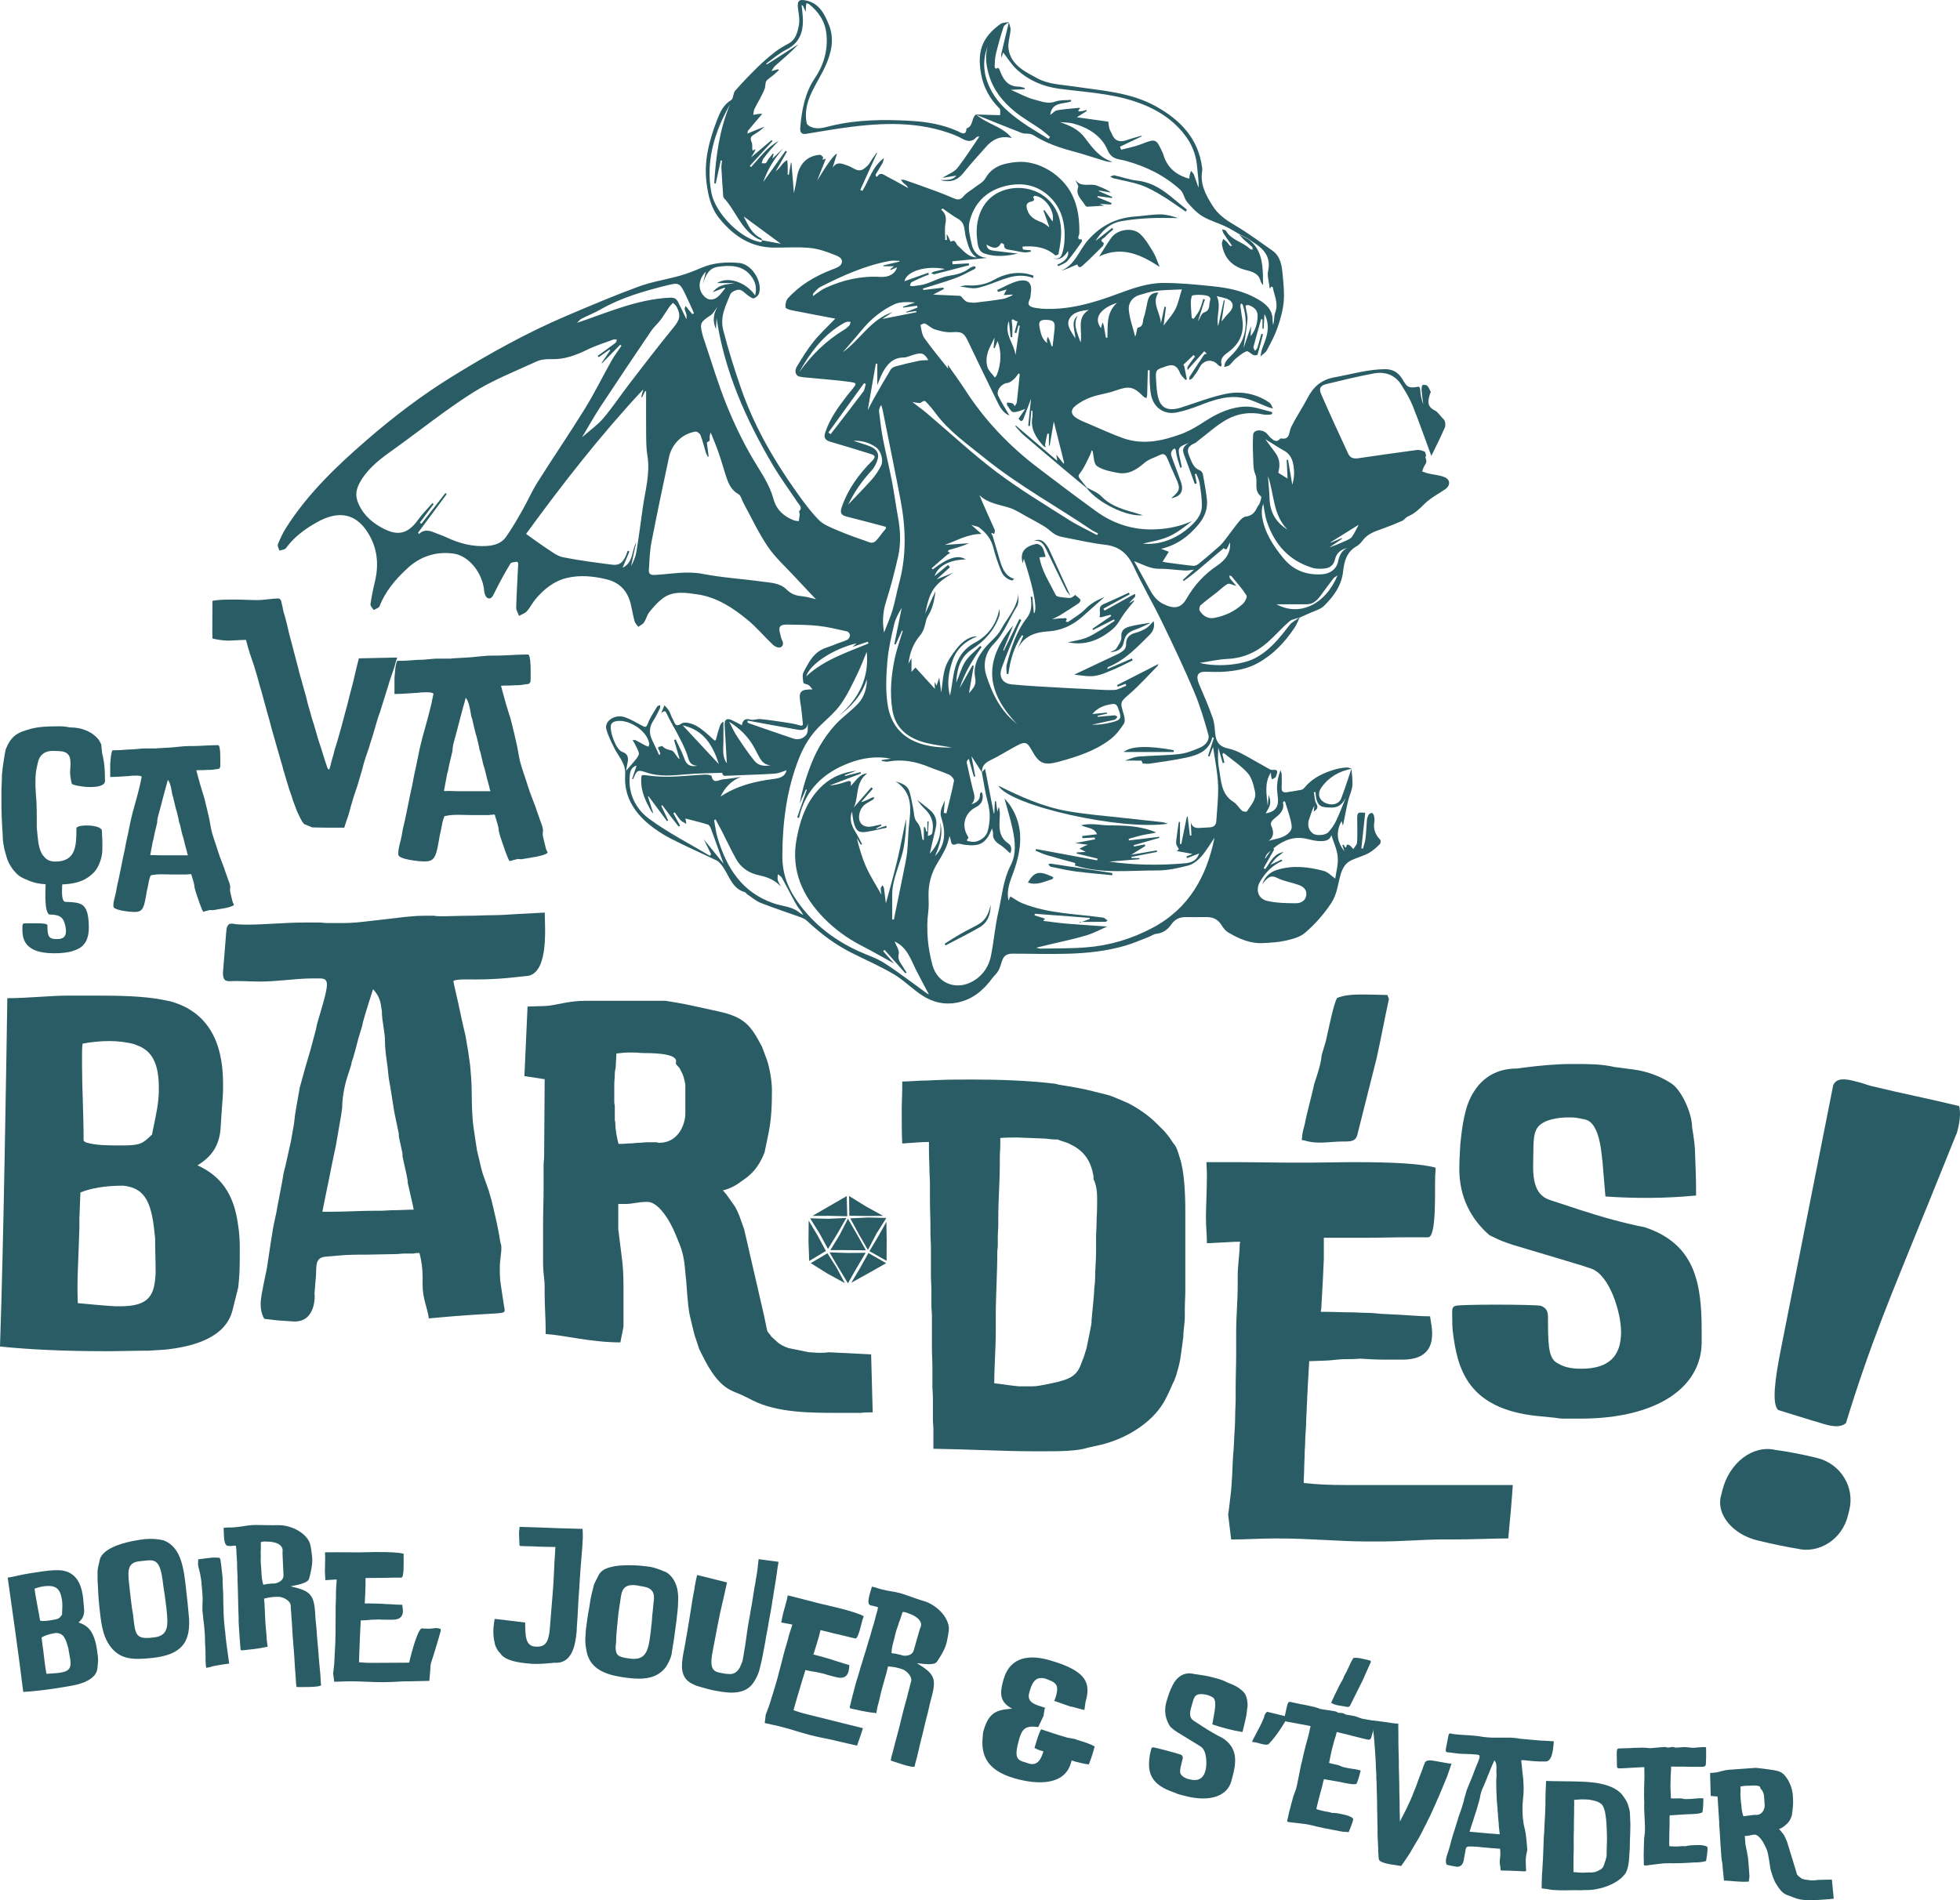 <?xml version="1.0" encoding="UTF-8"?>
<svg id="Calque_1" data-name="Calque 1" xmlns="http://www.w3.org/2000/svg" viewBox="0 0 476 461.6">
  <defs>
    <style>
      .cls-1 {
        fill: #295c64;
        stroke-width: 0px;
      }
    </style>
  </defs>
  <g>
    <path class="cls-1" d="M16.94,176.69c2.96,0,5.43,1.02,7.05,3.01l.59,1.08.22,2.15c.38,1.45.59,3.01.65,4.57l.05,2.15c.05,2.53-7.96,1.29-8.07.7-.59-2.42-.38-3.12-.32-4.3.05-1.72.05-3.5-2.74-3.6l-1.61-.05c-.75,0-1.45.16-2.1.54l-.27.22c-.91.7-1.13,1.67-1.4,3.01-.27,1.08-.38,2.31-.38,3.44v1.45c0,.27.05.48.05.75,0,.38.05.75.05,1.13.27,2.42.22,5.43.22,8.07l.22,2.26c.16,1.72.43,3.28,1.24,4.46l.48.54c.59.7,1.56,1.02,2.53,1.02,5.06,0,5.16-3.87,5.16-8.07-.11-1.02,6.13-1.02,6.18.59l.11,2.26v.32c0,1.4.16,2.96-.48,4.73l-.22.59c-.27.75-.7,1.45-1.24,2.1l-.7.65c-1.94,1.77-4.41,2.26-7.1,2.37-.05,1.61-.27,4.25.86,4.25.7,0,1.34.05,1.94.11,2.31.27,3.66.97,3.66,6.29,0,.97-.16,1.83-.43,2.58-.27.81-.91,1.67-1.77,2.21-.54.32-1.18.59-1.88.81-1.18.32-2.64.48-4.36.48-8.01,0-7.69-4.36-7.69-6.4,0-.59.11-.86.48-.86,2.8-.05,5.59-.11,5.59.43,0,2.74.32,3.39,2.31,3.39,1.67,0,2.2-.7,2.2-1.99,0-.75-.27-1.99-.65-2.64-.43-.81-1.24-1.34-3.44-1.34-1.13-.86-.91-4.84-.86-7.37-1.29-.05-2.53-.27-3.66-.7l-1.29-.54c-.65-.27-1.45-.7-1.94-1.18l-.22-.22-.81-.91-.54-.81c-.43-.65-.81-1.51-1.02-2.26l-.54-1.94c-.16-.91-.38-1.88-.38-2.85,0-.65-.05-1.29-.11-1.94l-.11-2.26c0-.38-.05-.75-.05-1.13,0-.75-.05-1.45-.05-2.2v-4.14c0-.86.11-1.67.11-2.53v-.7c0-.59.16-1.18.16-1.77l.22-1.51.32-2.04.27-1.29q.05,0,.05-.05c1.08-2.74,2.58-3.76,4.79-4.41l1.08-.32c1.88-.54,4.09-.65,6.51-.65h.75c.86,0,1.61.11,2.31.27Z"/>
    <path class="cls-1" d="M32.37,182.02l1.83-.16c.38-.05.7-.05,1.08-.05h2.2c.27,0,.48,0,.75-.05l2.85-.16c1.4-.05,3.12-.38,5-.38h.91c1.56,0,3.93-.22,5.97-.22.65,0,.54,3.55.54,4.52,0,.54.05,1.02-.38,1.24-.11.05-.27.05-.38.05l-1.08.16c-.38.05-.75.05-1.13.05s-.7.05-1.08.05h-1.08c-.22,0-.48.05-.7.05l.38,1.4.59,2.15.32,1.02.32,1.08c.16.48.32.97.43,1.45l.54,2.2.59,2.58.38,2.1c.11.59.27,1.18.43,1.72l.22.7.7,2.1.38,1.18c.27.86.54,1.61.86,2.42l.43,1.13c.16.38.27.7.38,1.08l.91,2.58c.11.27.22.54.27.81l.11.48c0,.32-.05.7-.05,1.02,0,.11.05.22.05.32l.16.7.38,1.56c.05.27.27.65.38.91-.7.7-3.44.97-5.16,1.29-.22,0-.43-.05-.7-.05l-.65.16-.97.27c-.16-.27-.32-.59-.43-.91l-.38-.97c-.11-.22-.16-.43-.22-.65l-.38-1.08-.38-1.13-.32-1.18c0-.86-.54-2.26-.81-3.23-.22,0-.43.05-.65.05s-.43.05-.7.05h-3.07c-1.67,0-3.76-.22-5.43.22-.16.43-.38,1.02-.48,1.72l-.22,1.13c-.05.38-.22.81-.27,1.24l-.22,1.24c-.48,2.85-.97,3.55-2.69,3.55-1.24,0-5.16-.43-5.16-1.34v-.32c0-.97.43-2.15.65-3.28l.16-.91c.11-.7.32-1.45.48-2.21l.48-2.31.48-2.42.48-2.2c.16-.75.27-1.56.43-2.26l.27-1.18.75-3.66.48-1.99,1.18-4.3.54-2.15c.11-.32.16-.7.22-1.02l.22-1.02c0-.11.05-.22.05-.32-.54-.32-1.45-.22-2.21-.22-.38,0-.75.11-1.18.11-1.61.11-3.33.22-4.25.22v-3.17c.11-1.08.16-2.64.54-3.33h.7c1.45,0,2.85-.22,4.3-.22ZM37.32,207.72c.65,0,1.24.05,1.94.05h6.4c-.16-.27-.22-.65-.27-.91l-.43-1.56c-.16-.54-.22-1.02-.38-1.56l-.16-.59c-.11-.32-.22-.59-.27-.91l-.43-1.88c-.11-.43-.32-.81-.32-1.24l-.43-1.83c-.05-.32-.22-.59-.27-.91l-.16-.65-.22-.91-.22-.97c-.05-.32-.22-.59-.27-.91l-.11-.65c-.11-.65-.38-2.26-.97-2.85-.11.54-.27,1.08-.43,1.61l-.16.59-.65,2.42-.54,2.1c-.27,1.13-.81,2.47-.81,3.71l-.59,2.47-.32,1.56c-.05.27-.22.65-.22.91l-.54,2.9h.81Z"/>
  </g>
  <g>
    <path class="cls-1" d="M96.35,160.06l-.33,1.07c-.13.4-.2.87-.4,1.4l-.6,1.73c-.27.73-.53,1.6-.8,2.53l-.4,1.27-1,3.2-.47,1.53c-.93,2.4-1.47,5-2.33,7.46l-.4,1.33c-.6,1.73-1.27,3.6-1.67,5.4l-.87,2.93c-.4,1.53-1.07,3.07-1.47,4.6l-.47,1.6c-.27,1.07-.6,2.27-1,3.27l-.53,1.67h-2.53c-1.47,0-3.33,0-5.27-.07l-1.93-.8c-.67-.67-1-1.6-1.73-3.07l-1-2.67c-.33-1.27-.87-2.4-1.2-3.67l-.33-1.07-.47-1.6-.33-1.07c-.13-.53-.27-1.13-.47-1.73l-.87-3-1.4-4.93c-.33-1.07-.53-2.13-.87-3.2l-.87-3.13-.87-3.2c-.53-1.6-.87-3.27-1.4-4.87l-.33-1.13c-.67-1.93-1.4-4-1.87-5.93l-.13-.47c-2.2,0-3.47.27-5.27.13-.8-.07-1.73-.2-2.87-.47-.07,0,0-9.06,0-9.13,1.4-.33,3.4-.33,5.6-.33,1.73,0,3.53.13,5.26.13s3.73-.4,5.13-.4c.33,0,.53.27.67.53l.33,1.4c.13.73.33,1.67.6,2.4l.47,1.8c.33,1.47.73,3.2,1.2,4.8l.67,2.6.87,3.27.27,1.13.47,1.67.8,2.87c.27.87.53,1.87.73,2.8l1.13,4c.13.53.4,1.13.53,1.67l.8,2.8c.27.93.6,1.8.87,2.67l.33,1.07c.2.53.27,1,.47,1.53l.67,2,.2.47.07-.07.2.2.2-.6c.2-.6.27-1.2.47-1.8l.33-1.13c.2-.93.53-2.07.8-2.8l.47-1.6.73-2.6.67-2.53.27-1,.4-1.47.6-2.4.87-3.33.8-3.4.6-2.4,9.33-.2c0,.07-.13.2-.13.33Z"/>
    <path class="cls-1" d="M102.68,160.26l2.27-.2c.47-.07.87-.07,1.33-.07h2.73c.33,0,.6,0,.93-.07l3.53-.2c1.73-.07,3.87-.47,6.2-.47h1.13c1.93,0,4.87-.27,7.4-.27.8,0,.67,4.4.67,5.6,0,.67.07,1.27-.47,1.53-.13.07-.33.07-.47.07l-1.33.2c-.47.07-.93.07-1.4.07s-.87.07-1.33.07h-1.33c-.27,0-.6.07-.87.07l.47,1.73.73,2.67.4,1.27.4,1.33c.2.6.4,1.2.53,1.8l.67,2.73.73,3.2.47,2.6c.13.73.33,1.47.53,2.13l.27.87.87,2.6.47,1.47c.33,1.07.67,2,1.07,3l.53,1.4c.2.47.33.87.47,1.33l1.13,3.2c.13.33.27.67.33,1l.13.6c0,.4-.07.87-.07,1.27,0,.13.07.27.07.4l.2.87.47,1.93c.07.33.33.8.47,1.13-.87.87-4.27,1.2-6.4,1.6-.27,0-.53-.07-.87-.07l-.8.2-1.2.33c-.2-.33-.4-.73-.53-1.13l-.47-1.2c-.13-.27-.2-.53-.27-.8l-.47-1.33-.47-1.4-.4-1.47c0-1.07-.67-2.8-1-4-.27,0-.53.07-.8.07s-.53.07-.87.07h-3.8c-2.07,0-4.67-.27-6.73.27-.2.53-.47,1.27-.6,2.13l-.27,1.4c-.07.47-.27,1-.33,1.53l-.27,1.53c-.6,3.53-1.2,4.4-3.33,4.4-1.53,0-6.4-.53-6.4-1.67v-.4c0-1.2.53-2.67.8-4.06l.2-1.13c.13-.87.4-1.8.6-2.73l.6-2.87.6-3,.6-2.73c.2-.93.33-1.93.53-2.8l.33-1.47.93-4.53.6-2.47,1.47-5.33.67-2.67c.13-.4.2-.87.27-1.27l.27-1.27c0-.13.07-.27.07-.4-.67-.4-1.8-.27-2.73-.27-.47,0-.93.13-1.47.13-2,.13-4.13.27-5.27.27v-3.93c.13-1.33.2-3.27.67-4.13h.87c1.8,0,3.53-.27,5.33-.27ZM108.81,192.12c.8,0,1.53.07,2.4.07h7.93c-.2-.33-.27-.8-.33-1.13l-.53-1.93c-.2-.67-.27-1.27-.47-1.93l-.2-.73c-.13-.4-.27-.73-.33-1.13l-.53-2.33c-.13-.53-.4-1-.4-1.53l-.53-2.27c-.07-.4-.27-.73-.33-1.13l-.2-.8-.27-1.13-.27-1.2c-.07-.4-.27-.73-.33-1.13l-.13-.8c-.13-.8-.47-2.8-1.2-3.53-.13.67-.33,1.33-.53,2l-.2.73-.8,3-.67,2.6c-.33,1.4-1,3.07-1,4.6l-.73,3.07-.4,1.93c-.07.33-.27.8-.27,1.13l-.67,3.6h1Z"/>
  </g>
  <g>
    <path class="cls-1" d="M0,327.08c.89-25.88,1.52-68.12,1.78-84.61,5.07,0,10.27-.63,15.1-.63h6.09c6.22,0,12.05.13,16.49,1.01l1.9.38c11.04,3.05,12.81,12.81,12.81,20.04v1.14c0,1.27-.13,2.92-.38,6.22l-.25,3.81c-.38,3.81-2.03,6.47-5.58,8.63,5.58,2.54,8.5,6.72,9.64,13.07l.25,1.65c.25,1.52.38,3.43.38,5.07v2.66c0,2.79-.13,5.2-.38,7.23l-1.4,5.58c-1.65,6.47-9.13,8.75-16.36,9.51l-3.93.25c-3.43,0-7.1.13-10.27.13-9.89,0-18.65-.38-25.88-1.14ZM28.03,317.31h1.14c7.23,0,8.37-2.79,8.63-8.12,0-2.92-.13-5.71-.13-8.5-.76-7.86-1.9-12.05-7.74-12.68-4.44,0-7.86.63-10.4,1.65l-.25,6.34v2.28c-.25,8.63-.63,12.69-.38,18.27,2.92.25,6.6.64,9.13.76ZM20.3,277.1l.51.38c2.16.76,5.96.76,7.86.76h.89c4.44,0,5.07-.38,7.36-2.66l.25-1.27c.76-3.55,1.4-6.72,1.4-9.26v-.89c0-5.07-1.27-8.37-4.44-9.89l-1.52-.63c-1.9-.51-4.06-.76-6.09-.76-2.16,0-4.44.25-6.47.63-.13,1.01-.13,2.16-.13,3.3v2.03c0,5.2.38,11.42.38,18.27Z"/>
    <path class="cls-1" d="M104.15,320.23c-.38-2.66-1.52-4.82-1.52-8.12v-2.03c0-1.9-.25-3.81-.76-5.71h-.76c-.25,0-.51.13-.76.13h-2.16c-.76,0-1.4.13-2.16.13l-6.72.13c-2.41,0-4.95,0-7.36.25l-2.92.25c-2.54.25-2.16,2.28-2.28,4.44l-.38,4.57c.13,0,.51,7.1-5.2,6.72l-3.68-.25-3.3-.38c-.63-1.01-.89-2.41-.89-3.55,0-1.4.38-3.04.63-4.44l.89-4.31,1.01-6.72.25-1.52c.25-1.78.63-3.42,1.02-5.2l.25-1.4,1.14-5.96.38-2.28.51-2.03,1.27-5.71.76-4.31.25-2.16.38-2.28.76-4.31,1.4-5.07,1.27-4.31,1.14-4.31c.25-.76.25-1.4.51-2.16l.63-2.16c.38-1.4,1.65-5.33,1.65-6.98,0-1.27-.63-1.52-1.78-1.52h-1.78c-3.93,0-8.37.76-12.69.76-2.03,0-3.93-.13-5.96-.13-1.9,0-3.04.51-3.04-2.03l.76-9.51c.13-1.27.13-2.41,1.4-2.41,1.27.25,2.66.25,4.06.25,3.68,0,9.13-.51,13.57-.51h3.55c.76,0,1.4.13,2.16.13h3.68c2.28,0,4.44-.25,6.6-.51l6.6-.76c2.03-.25,4.44-.51,6.6-.51h2.28c.51.13,1.4.13,2.41.13,1.4,0,3.81-.13,6.34-.13,1.65,0,3.55-.13,5.45-.13,1.78,0,3.68-.13,5.46-.25l7.23-.38c0,3.42,1.01,14.21-3.93,15.35l-4.82.51c-2.66.25-5.33.38-7.99.38-1.9,0-4.95-.13-5.45.38,0,.25.13.51.13.76l1.01,4.44.76,3.55.51,2.28.51,2.16.63,3.68.51,3.55.25,3.05c.25,3.17,0,8.37.63,12.43l.76,5.07,1.01,4.31.38,1.4,1.52,4.31c.25.76.38,1.52.63,2.16l.51,2.16c.51,2.16,1.02,4.44,1.4,6.6l.25,1.52c.13.38.25.89.25,1.27,0,1.65-.38,3.17-.38,4.82,0,1.4,0,2.92.25,4.31l.63,4.19.25,1.52c.25,1.78.38.63-18.39,2.41ZM80.17,294.35c3.68,0,7.36-.25,11.04-.25h1.27c1.01,0,2.03-.13,3.04-.13,1.65,0,3.3-.13,4.95-.13l-.25-1.27-1.14-4.95c-.13-.38,0-.76-.13-1.14l-.25-1.27-.89-4.06c-.13-.38,0-.89-.13-1.27l-.76-3.55c-.13-.38,0-.89-.13-1.27l-.38-1.78-.63-3.04-.89-5.58c-.13-1.01-.38-2.03-.51-3.04l-.25-2.41c-.25-1.9-.63-4.06-.63-6.22,0-2.41-.76-4.95-.76-7.36l-.25-1.65c-.25-1.4-.89-2.66-1.9-3.68l-1.52,4.82-.38,1.27-.51,1.78-.25,1.14-.89,2.92-.76,2.92-.51,1.78-.38,1.14c0,.51-.38,1.4-.51,1.9l-.38,1.14c-.38,1.14-1.4,4.57-1.4,7.99l-.25,1.78-1.27,7.36-.38,1.78-.63,3.04-.63,3.17-.76,3.68-.89,4.44h1.9Z"/>
    <path class="cls-1" d="M127.36,261.37l.76-16.87,4.31-.13c2.66-.13,5.33-1.27,9.89-1.27h19.28c.76.13,4.19.63,7.48,1.4l5.2,1.14c6.47,1.4,7.99,3.3,10.78,8.63l1.14,3.04c.76,2.16,1.27,5.46,1.27,7.48,0,3.68-.13,7.23-.89,10.78l-.89,4.31c-1.01,2.66-2.41,4.69-4.44,6.22l-1.78,1.27c-1.78,1.27-3.68,1.78-3.93,1.78.76.76,1.14,1.4,1.78,2.28l.63.89c.89,1.14,1.52,2.66,2.03,4.19l.76,2.16,4.82,20.93.76,3.68c.25.51.76.89,1.01,1.4l1.27,1.14c.76.76,1.78,1.27,2.92,1.65l4.95,1.01c.76,0,1.52.13,2.41.13.76,0,1.52,0,2.41-.13l10.27.51.38,14.08c-2.16,0-2.92.13-2.92.13h-5.46c-6.6,0-14.84,0-20.8-3.05l-2.03-1.01c-2.92-1.52-5.84-1.14-10.15-9.89l-.76-1.52-1.14-3.43-.51-2.03-.51-2.16c-.38-1.4-.63-3.43-1.02-9.13-.38-2.92-.25-5.46-1.65-8.88l-.89-2.16c-1.52-3.81-4.31-7.99-6.85-7.99s-3.3.51-5.58.51h-1.52v6.09l.76,6.09c.38,2.66.51,5.07.51,7.86v9.77l-.76,3.81c-7.23,0-13.7-1.78-18.14-2.03v-1.01c0-2.92-.25-5.83-.25-8.75v-1.9c0-1.78-.38-2.92-.38-5.84v-9.39c0-2.79.13-5.71.13-8.75v-5.33c0-.76.13-1.52.13-2.28l.13-18.65-4.95-.76ZM149.31,268.73v3.17c0,.38.13.63.13,1.01,0,1.52.38,3.42.76,4.95h.76c.76,0,1.52-.13,2.41-.13.51,0,1.14-.13,1.65-.13.76,0,1.52-.13,2.16-.13h2.16c.25,0,.51.13.76.13,4.69,0,6.34-4.57,6.34-7.1v-7.1l-.25-1.14c-.13-.51-.25-1.01-.51-1.52l-.63-1.27-.89-1.01c-.25-.38,1.9-2.66-7.74-2.66-.89,0-1.78-.13-2.54-.13h-1.27c-1.01,0-1.9.13-2.92.25,0,1.01-.13,1.9-.13,2.92,0,.63-.25,1.27-.25,1.9,0,.89-.13,1.9-.13,2.79v4.19c0,.38.13.64.13,1.02Z"/>
  </g>
  <path class="cls-1" d="M257.02,263.47c3.18.49,6.12.98,8.81,1.71l2.94.73c.98.24,1.84.61,2.69.98l2.57,1.1c2.57,1.35,4.89,2.94,6.97,5.02l1.84,1.84,1.1,1.35.98,1.47c.86.86,1.22,2.33,1.59,3.55,1.1,3.18,1.35,8.69,1.35,12.97v19.45c0,1.35-.12,2.81-.12,4.16v2.08c0,1.59-.37,3.3-.37,4.89l-.37,2.81-.37,2.57c-.24,1.47-.61,2.57-.98,3.91l-.49,1.35-.37.73-.98,2.2-.73,1.47c-2.69,5.26-8.81,9.42-15.66,11.13l-3.3.73c-2.45.86-7.34.86-10.28.86h-3.06c-6.73,0-15.54-.49-24.1-.61v-4.77c0-.86-.12-1.59-.12-2.45v-5.26c0-.86-.12-1.84-.12-2.69v-4.65c0-1.59-.12-3.18-.12-4.77v-7.95c0-.61-.12-1.35-.12-2.08v-4.04c0-.98-.12-2.08-.12-3.06v-7.34c0-.98-.12-2.08-.12-3.06v-2.08c0-2.08-.12-4.16-.12-6.24v-4.04c0-.98-.12-2.08-.12-3.06,0-1.71-.12-3.3-.12-5.02v-1.96c-1.59,0-3.06.12-4.65.24-.61,0-1.22.12-1.84.12-.12-1.59-.12-6.48-.12-8.08,0-1.96.12-3.67.12-5.38v-1.59c1.96,0,3.92-.24,5.87-.24.98,0,1.84-.12,2.81-.12,2.81-.12,5.75-.12,8.44-.12,6.48,0,13.34.24,19.7.98.25,0,.61.12,1.1.24ZM247.36,336.76h3.3c1.1,0,2.08-.24,2.94-.37,5.38-1.1,7.71-1.59,8.93-5.02l.37-.98c.24-.49.37-.86.49-1.35l.49-1.59.73-3.55.37-1.96c.12-.49.12-.86.12-1.35l.49-5.14c0-.49.12-1.1.12-1.59,0-1.1.24-2.08.24-3.18,0-2.2.24-4.53.24-6.73v-3.43c0-1.22.12-2.32.12-3.55s.12-2.33.12-3.55c0-2.08.24-4.89-.86-6.97v-.73c-.61-3.55-2.08-5.63-4.4-7.1l-1.35-.73c-.86-.49-1.96-.61-2.94-1.1h-.73c-.98,0-1.96-.24-2.94-.24l-6.12-.24c-1.35,0-2.69,0-4.16.12v1.59c0,1.1-.12,2.08-.12,3.18v1.59c0,4.4-.37,8.56-.37,13.09v1.59c0,.98-.12,1.96-.12,2.94v2.2c0,.49-.12.98-.12,1.47,0,5.26-.37,10.52-.37,15.78v3.43c0,4.41-.37,8.56-.37,12.72,2.2.24,4.28.61,5.87.73Z"/>
  <path class="cls-1" d="M348.54,286.11c-.12,3.18.37,14.44-1.71,14.44h-4.77c-3.67,0-7.22.12-10.89.12h-9.67v5.14l-.24,5.26-.37,6.61c0,.37-.12.61-.12.98h1.22c2.08,0,4.04.12,6.12.12,1.22,0,2.45.12,3.67.12s2.33.12,3.55.24l4.77.24c2.45.12,4.77.37,7.22.37,0,1.59,3.18,10.52-6.73,10.52h-4.16c-2.2,0-4.53-.12-6.12-.24-1.22.12-2.32.12-3.3.12-2.08,0-3.92.37-5.51.37-1.1,0-2.32.12-3.55.12l-.37,6.48c0,.86-.12,1.71-.12,2.57s-.12,1.71-.12,2.57-.12,1.84-.12,2.69c0,1.84-.25,3.55-.25,5.38,0,.86-.12,1.71-.12,2.57,0,1.22-.12,2.45-.12,3.55,0,1.47-.12,2.57-.12,3.79,3.55.37,6.12.49,10.4.49h40.38c-.24,3.67-.61,7.95-1.1,12.97-3.67,0-8.44.25-13.46.25h-2.45c-4.65,0-9.91.49-15.29.49h-3.18c-6.61,0-13.58-.73-21.53-.73h-1.1c-3.18,0-6.61.25-10.28.25l-.73-6,.24-1.84.49-4.16.24-3.55c.12-2.2.12-4.28.37-6.48,0-.86.12-1.84.12-2.69.12-1.84.24-3.55.24-5.38,0-1.35.12-2.69.12-4.04v-2.57c0-2.81.12-5.51.12-8.2v-5.14c0-4.16.37-7.83.37-11.5v-2.33c0-2.81.49-5.38.49-7.83,0-.24.12-.37.12-.61h-1.1l-4.65.24c-.73,0-1.59.12-2.33.12,0-2.2-.24-3.79-.24-6.24,0-2.81.24-6.36.24-10.65,0-.86-.12-1.96-.12-2.81h7.83c4.04,0,8.69.12,13.21.12h4.04c3.06,0,6.85-.12,10.03-.12h1.1c9.05,0,16.15.37,19.45,1.35,0,.86-.12,1.59-.12,2.45ZM316.49,274.48l.37-1.35c.49-2.69,1.59-6.48,2.33-9.91,1.96-5.75,1.59-6.12,1.84-7.1l.98-3.3c.98-4.41,1.84-8.69,2.69-10.4,2.81-1.1,5.63-.86,12.24-.73l.37.98c-.86,3.91-2.08,10.28-2.94,14.19l-4.65,18.47c-.37,2.08-1.84,1.96-3.91,1.96-1.96,0-5.14.49-7.34.12-.98-.12-1.84-.49-2.33-.49.12-.86.12-1.59.37-2.45Z"/>
  <path class="cls-1" d="M392.1,259.19l4.65.61c3.67.49,6.61,1.84,8.44,2.94l.61.37c2.45,1.47,5.14,7.22,5.14,10.77l.24,1.47c.24,1.59.49,3.43.49,5.14.12,2.81.24,6.12.24,9.91-7.46.73-14.8.73-22.02.24l-.73-8.69c-.24-1.22-.49-9.3-4.28-10.03l-1.84-.37c-.73-.12-1.47-.12-2.2-.12-2.08,0-4.04.37-5.51.98-2.45,1.22-2.94,2.57-2.94,7.34,0,4.16-.86,10.16,4.04,11.75l7.46,2.45c5.26,1.71,10.52,3.18,15.54,4.16,12.24,4.04,13.83,13.58,13.83,25.08v2.81c0,10.89-10.64,18.6-29.49,18.6h-4.04c-.73,0-1.59-.12-2.33-.24l-3.79-.37c-17.25-1.71-19.7-11.5-20.8-20.68-.12-1.1-.12-2.2-.12-3.06,0-1.96-.24-2.81.86-3.06,1.1-.37,18.35-.37,20.68,0,1.47.61,1.71,1.47,1.71,2.94v1.1c0,7.1.49,9.05,2.57,10.03,1.71,1.1,4.16,1.22,5.51,1.22,6.85,0,9.67-3.18,9.67-8.93,0-4.77-2.81-13.95-7.34-15.42l-1.47-.49c-.98-.37-2.08-.61-3.18-.98l-14.32-4.28c-1.1-.37-2.2-.73-3.3-1.22l-2.33-1.1c-4.53-3.91-7.34-9.3-7.34-16.03,0-2.08.12-4.04.24-6.12.24-2.32.49-4.53.98-6.73l.24-.98c.24-.98,2.32-10.64,12.48-10.64l1.84-.24c3.92-.49,7.59-.86,11.62-.86h.86c3.18,0,6.24,0,9.42.73Z"/>
  <path class="cls-1" d="M417.91,363.55l.37-1.49c1.67-6.8,7.49-11.18,12.96-9.84,2.74.32,7.09,1.21,9.41,1.78l.66.16c5.64,1.38,9.19,7,7.81,12.64l-.33,1.33c-1.42,5.81-7.04,9.36-12.35,8.05-1.87-.28-5.89-1.09-9.04-1.86l-.66-.16c-5.97-1.46-9.89-6.29-8.83-10.61ZM467.72,293.79l7.17-17.77c.33-.62.49-1.29.61-1.79.53-2.16.64-4.06.31-5.55-6.97-1.71-14.19-3.12-21.32-4.87-1-.24-1.95-.65-2.95-.9-1.99-.49-5.39-1.67-6.34.73l-12.63,63.74c-1.54,7.71-2.3,13.68-.72,15.13l8.17,2.53c1.33.33,2.45.78,3.78,1.1,2.16.53,3.61.36,4.51-.48,6.08-19.79,10.92-30.92,19.4-51.88Z"/>
  <g id="ZSn96s.tif">
    <g>
      <path class="cls-1" d="M245.01,5.42c.15.61.45,1.23.41,1.83-.1,1.58-.73,3.22-.48,4.73.65,3.91,4.03,5.43,7.05,7.07,2.65,1.44,5.7,1.48,8.64,1.93,6.83,1.04,13.85,1.38,20.1,4.86,5.9,3.28,10.25,7.75,11.2,14.78.04.28.08.58.03.86-.54,3.21.81,5.75,2.46,8.41,1.5,2.42,3.58,3.71,5.88,5.07,2.99,1.77,5.78,3.88,8.64,5.86,2.05,1.42,2.36,3.66,2.56,5.87.2,2.21.46,4.46.25,6.66-.2,2.13-.81,4.25-1.51,6.28-.66,1.9-1.63,3.7-2.59,5.48-.32.59-1.01.98-1.54,1.46.13-.62.19-1.26.41-1.85.81-2.15,1.76-4.26,1.21-6.65-.14-.59-.25-1.17-.65-1.74-.07,1.18-.13,2.35-.2,3.53-.09,0-.19,0-.28,0v-2.28c-.11-.02-.21-.04-.32-.06-.63,2.25-1.28,4.48-1.87,6.74-.07.27.24.65.37.97.2-.25.49-.48.58-.76.36-1.11.65-2.25.97-3.37.13.03.26.07.4.1-.43,1.65-.84,3.31-1.33,4.95-.04.13-.69.23-.96.11-.61-.26-1.33-1.08-1.71-.93-.99.39-1.85,1.15-2.7,1.84-.54.45-.92,1.1-1.46,1.55-.33.26-.84.29-1.28.43.12-.42.14-.9.37-1.25.33-.52.77-.98,1.22-1.41,3.7-3.51,4.42-7.71,2.94-12.43-.05-.15-.27-.24-.41-.36-.06.2-.2.42-.18.61.13,1.08.3,2.16.47,3.24.53,3.38-.69,6-3.43,8-.99.73-2.04,1.48-1.59,3,.04.14-.12.34-.19.51-.22-.13-.5-.21-.66-.4-1.42-1.63-3.63-1.26-4.58.72-.42.88-1.06,1.67-1.65,2.47-.16.21-.5.29-.76.43.02-.26-.05-.58.07-.78,1.15-1.8,2.32-3.58,3.52-5.35.1-.15.43-.16.65-.23-.21-.2-.42-.4-.63-.6-1.2,1.35-2.4,2.7-3.6,4.05-.15.17-.28.36-.42.54,0-.29-.14-.65,0-.84.55-.85,1.18-1.65,1.78-2.47-.12-.12-.24-.23-.36-.35-.83.79-1.66,1.58-2.48,2.38.08.09.16.18.23.28.21,1.08.42,2.16.63,3.24-.1.05-.2.11-.3.16-.46-.56-1.1-1.05-1.35-1.69-.61-1.58-1.49-2.29-3.23-1.69-2.33.81-2.77.71-2.61,3.08.11,1.68.15,3.42.66,4.99.72,2.23,2.5,2.93,5.43,2,3.64-1.15,7.22-2.59,10.94-3.34,3.52-.71,7.07-.1,10.21,1.94.24.15.48.34.64.57.22.33.37.71.54,1.07-.36-.1-.73-.18-1.09-.31-1.94-.74-3.83-1.73-5.83-2.19-3.89-.89-7.51.41-11.09,1.81-1.72.67-3.5,1.25-5.31,1.63-3.12.66-5.71-1.16-6.31-4.3-.19-.98-.26-1.98-.31-2.98-.05-.98-.01-1.97-.01-2.95-.15,0-.31,0-.46-.01-.05,1.97-.09,3.93-.15,5.9,0,.3-.12.59-.18.88-.24-.13-.54-.2-.72-.39-2.45-2.48-3.51-2.63-6.89-1.42-1.87.67-3.89.89-5.77,1.55-1.32.46-2.62,1.16-3.74,2.01-1.42,1.08-1.28,2.27.25,3.17.98.58,2.06.98,3.1,1.43,2.62,1.12,5.22,2.32,7.9,3.3,4.88,1.79,9.68.77,14.32-.94,2.07-.76,4.01-1.96,5.88-3.17,2.99-1.93,6.19-3.38,9.71-3.49,2.06-.07,4.16.79,6.23,1.25.13.03.23.21.34.32-.13.13-.26.35-.39.36-.62.03-1.27.11-1.86-.02-3.1-.71-6.15-.26-8.81,1.21-2.59,1.43-4.82,3.53-7.2,5.33-.19.14-.36.33-.57.42-1.36.58-2.17,1.33-1.44,2.99.62,1.41.93,2.95,2.61,3.61.33.13.7.58.76.94.37,1.99.71,3.99.96,5.99.29,2.33-.49,4.34-1.97,6.16-2.48,3.05-5.52,5.17-9.15,5.98.5.19,1.19.45,1.88.72-.49.79-.99,1.59-1.51,2.42.21.04.6.13,1.01.19,2.14.29,4.29.6,6.44.81.44.04.99-.23,1.35-.52,1.73-1.41,3.43-2.85,5.09-4.34.63-.57,1.14-1.29,1.67-1.97,1.02-1.32,1.98-2.7,3.05-3.99.41-.49,1.01-1.07,1.57-1.14,1.47-.17,2.23-.99,2.78-2.22.17-.38.51-.68.64-1.06.18-.54.5-1.47.29-1.64-1.87-1.45-.63-3.62-1.36-5.32-.33-.76-.45-1.65-.48-2.49-.09-2.38-.2-4.76-.07-7.13.07-1.24,2.07-1.46,3.22-.42.41.37.71.86,1.12,1.21.64.54,1.32,1.13,2.14.25.07-.07.16-.19.21-.18,2.35.46,1.94-1.48,2.55-2.72,1.2-2.46,2.76-4.73,4.03-7.16,1.42-2.72,3.36-4.4,6.56-4.97,4.03-.72,7.97-1.91,12.13-1.96,1.74-.02,2.94.58,3.92,1.86.57.74.92,1.71,1.62,2.25.49.38,1.44.38,2.11.23.7-.16.9-.13.96.61.1,1.22.31,2.43.77,3.61-.14-1.06-.31-2.12-.4-3.19-.04-.49-.03-1.03.15-1.47.05-.12.93-.13,1.16.09.41.39.64.99.89,1.52.05.12-.14.34-.19.52-.47,1.6-.86,3.02,1.25,4.03.7.34,1.34,1.44,2.1,2.14.39.35.49,1.43.26,1.97-1,2.35-2.17,4.62-3.27,6.9-1.55-4.21-2.97-8.26-4.56-12.24-.7-1.75-1.72-3.39-2.72-5-1.55-2.49-3.99-3.3-6.73-2.79-3.84.71-7.64,1.64-11.44,2.57-1.55.38-1.92,1.05-1.28,2.52,2.11,4.83,4.31,9.62,6.53,14.39.74,1.6,2.21,1.15,3.53.96,4.36-.62,8.72-1.27,13.09-1.84.62-.08,1.34.11,1.92.38.26.12.29.74.41,1.14,0,0-.22.07-.22.08.38,1.35.35,1.33-.22,2.26-.25.4-.37.88-.55,1.33.52.18,1.04.4,1.58.52,1.28.3,2.63.38,3.83.86,1.48.6,1.5,2.06.19,2.96-1.69,1.16-3.57,2.12-5,3.53-1.23,1.21-2.37,2.37-3.99,3.04-.55.22-.92.85-1.46,1.1-1.49.67-3.01,1.28-4.55,1.83-1.86.67-3.76,1.22-5.03,2.92-.4.53-.87,1.08-1.44,1.39-2.45,1.38-3.05,3.66-3.33,6.21-.37,3.39-2.3,6.02-4.62,8.3-.92.9-2.39,1.24-3.61,1.82-.75.35-1.51.68-2.27,1.01-.86.3-1.91.4-2.55.95-1.8,1.56-3.37,3.37-5.15,4.97-2.8,2.51-6.04,3.96-9.88,4.14-2.25.11-4.48.63-6.72.97,3.77.99,9.9.64,13.32-1.1,3.66-1.87,6.07-4.98,8.51-8.12.6-.77,1.62-1.22,2.44-1.82-.38.79-.69,1.63-1.17,2.36-2.35,3.59-5.22,6.64-9.03,8.74-2.5,1.38-5.22,1.85-8,2.07-1.59.13-3.2.03-4.8.02-1.84-.01-2.28,1.07-1.4,3.1,1.15,2.66,2.29,5.34,3.26,8.07.43,1.2.5,2.55.62,3.85.2,2.17,1.15,3.21,3.21,3.64,1.07.23,2.13.65,3.1,1.16,2.13,1.12,4.19,2.35,6.3,3.52.4.22.87.55,1.27.5,1.82-.22,1.04.95.86,1.65-.07.28-.63.43-.97.64-.08-.31-.18-.62-.22-.93-.03-.22.04-.45-.04-.69-1.65,2.51-1.01,5.32-.76,8.08.08-.89.16-1.78.24-2.69.62,1.93.55,2.32-.74,4.5,2.13-.33,3.11-1.43,2.99-3.4-.06-1.09-.28-2.19-.22-3.27.06-1.27.34-2.53.84-3.82.1.36.26.73.28,1.09.03,1.05.04,2.11-.01,3.16-.05.91.38,1.23,1.21,1.11,1.21-.18,2.42-.36,3.62-.6.29-.06.57-.33.78-.58,1.69-2.02,3.8-3.17,6.33-4.04,1.37-.47,2.63-.77,4.01-.8.34,0,.69.2,1.04.32-3.02.58-5.54,2.02-7.33,4.54-.99,1.38-.65,2.84.62,3.58,1.65.95,3.59.6,4.18-.91.92-2.38,1.68-4.82,2.5-7.23.09,1.39.34,2.8.21,4.18-.12,1.21-.73,2.37-1.01,3.57-.45,1.91-.8,3.84-1.27,6.1-.17-.6-.24-.85-.33-1.15-1.31,2.47-1.32,4.81.7,7.37-.27-.78-.4-1.19-.5-1.47.4-.78.74,1.7,1.08-.16.24.05.52.03.69.17.33.26.59.61.88.92.32-.53.87-1.05.91-1.6.12-1.77.05-3.55.04-5.32-.02-2.04-.02-2.03,1.94-1.91-.31,2.87-.63,5.75-.94,8.63.13.04.26.07.38.11.22-.82.53-1.63.63-2.46.18-1.47.2-2.96.34-4.44.04-.46.19-.95.42-1.35.13-.24.55-.48.79-.44.21.03.46.43.52.71.1.46.16.97.08,1.43-.31,1.72.21,3.12,1.42,4.36.17.18.12.88-.08,1.07-.84.8-1.7,1.64-2.71,2.18-1.33.71-2.83,1.09-4.21,1.74-1.42.67-2.13,1.86-2.59,3.4-.7,2.33-.83,4.77-2.28,6.97-1.82,2.77-3.98,5.19-6.43,7.29-1.19,1.02-2.99,1.48-4.59,1.85-1.77.41-3.62.5-5.44.61-3.18.19-5.98-1.03-8.62-2.61-.65-.39-1.18-1.1-1.59-1.77-.89-1.45-2.17-1.96-3.79-1.94-1.63.03-3.26.01-4.89,0-1.51,0-2.66.53-3.55,1.84-.84,1.22-2.01,2.06-3.6,2.23-.66.07-1.27.54-1.91.79-1.81.69-3.59,1.48-5.44,2.03-9.03,2.69-18.32,1.99-27.54,2-1.38,0-2.11.45-2.54,1.65-.3.84-.51,1.73-.93,2.5-.36.67-1,1.17-1.46,1.79-2.21,3-4.86,5.26-8.7,5.98-3.04.57-5.78-.14-8.24-1.71-2.45-1.56-4.52-3.75-7.01-5.22-3.33-1.97-6.91-3.51-10.37-5.26-3.97-2.02-7.49-4.68-10.73-7.73-.44-.42-1.07-.68-1.66-.9-3.17-1.15-6.39-2.18-9.53-3.42-1.2-.48-2.23-1.4-3.33-2.13-.2-.13-.32-.42-.52-.48-3.36-.96-3.87-4.35-5.69-6.61-.34-.42-.72-.88-1.19-1.1-3.68-1.78-7.44-3.41-11.07-5.28-1.93-.99-3.79-2.2-5.46-3.58-3.71-3.09-6.02-7-5.67-11.99.18-2.66-1.58-4.32-2.61-6.38-.75-1.51-1.54-3.04-1.97-4.65-.54-2,2.12-3.75,4.5-2.92,1.46.5,2.81,1.33,4.18,2.06.7.37,1.01.53,1.39-.5.55-1.47,1.48-2.81,2.3-4.18.1-.17.46-.2.7-.29-.02.26.04.57-.07.79-.51,1.02-.99,2.05-1.61,3-1.01,1.56-1.04,3.11-.23,4.75.57,1.15,1.09,2.33,1.63,3.5.11-.05.22-.1.33-.15-.11-.34-.16-.72-.35-1.01-.68-1.05.49-.69.75-1.02.62.7,1.41.94,2.32,1.14.52.12.9.93,1.32,1.44.17.21.28.48.65.65-.45-1.54-.91-3.08-1.36-4.62.13-.06.25-.12.38-.18.71,1.53,1.54,3.03,2.09,4.61.51,1.47,1.3,2.16,3.18,1.8-1.78-.1-2-1.15-2.37-2.35-.5-1.64-1.33-3.2-2.11-4.75-.97-1.9-2.12-3.72-3.01-5.65-.37-.8-.62-.45-1.26-.09.31-.75.53-1.3.76-1.85.38.45.83.85,1.12,1.35.37.65.53,1.43.93,2.06.45.7.44,2.16,2.14,1.01.73-.49,2.46-.01,3.47.53,1.47.8,2.75,2,4,3.15.57.52.74.77.96-.17.22-.96.53-1.9.83-2.84.14-.42.35-.81.87-1.14,0,1.73.03,3.46,0,5.19-.03,1.7-.3,3.43.84,4.96-.18-3.1-.37-6.21-.54-9.31-.07-1.32.54-1.73,1.76-1.17.81.38,1.6.81,2.43,1.23.21-1.21.76-1.75,2.13-1.36.72.2,1.58-.21,2.36-.13,1.84.17,3.67.44,5.5.72,1.35.21,2.72.39,4.02.79.79.24.84-.05.78-.61-.17-1.65-.31-3.3-.59-4.94-.45-2.62.01-3.2,2.96-3.17-.37-.43-.59-.82-.93-1.04-.4-.26-1.24-.31-1.28-.56-.15-.86-.34-1.94.04-2.63.9-1.66,1.69-3.36,3.26-4.69,1.36-1.15,2.93-1.37,4.39-2.01.97-.42,2.01-.67,2.96-1.13.33-.16.64-.71.65-1.1.01-.31-.38-.86-.68-.92-2.3-.51-4.6-1.09-6.94-1.35-2.51-.28-5.05-.28-7.58-.32-1.88-.03-2.28.58-1.72,2.38.14.45.17.95.4,1.36.43.78.33,1.54-.42,1.8-.46.16-1.29-.18-1.7-.57-2.14-2.02-4.04-4.32-6.31-6.18-3.56-2.92-7.48-5.47-12.12-6.13-2.78-.39-5.89-.95-8.45,1-1.21.92-2.24,2.11-3.2,3.31-.58.72-.77,1.73-1.3,2.51-.31.46-.92.71-1.39,1.06-.31-.44-.76-.84-.89-1.33-.37-1.31-.59-2.66-.89-3.99-.75-3.3-2.66-5.45-6.03-6.24-3.13-.74-6.25-1.06-9.43-.33-3.22.74-5.6,2.7-7.67,5.11-.79.93-1.33,2.08-2.14,2.99-.47.53-1.26.77-1.91,1.14-.24-.68-.71-1.37-.69-2.04.1-3.57.33-7.13.49-10.69,0-.14-.23-.44-.3-.43-.56.11-1.39.1-1.6.45-1.4,2.35-2.73,4.75-3.93,7.21-.38.79-.76,1.5-1.58,1.18-.44-.17-.81-1.07-.85-1.67-.32-4.35-3.69-8.64-7.48-9.15-4.3-.58-8.11.72-11.26,3.66-2.8,2.6-5.26,5.49-6.69,9.14-.17.43-.92.62-1.41.92-.28-.46-.83-.97-.78-1.38.25-1.81.62-3.62,1.05-5.4,1.04-4.28.67-8.33-1.75-12.12-3.26-5.1-7.66-4.99-12.24-2.46-2.92,1.62-5.59,3.59-7.6,6.34-.28.38-1.05.4-1.59.58-.14-.52-.52-1.13-.36-1.53.56-1.38,1.2-2.75,1.99-4.01,5.23-8.23,12.18-14.89,19.49-21.23,6.59-5.72,13.51-10.99,20.94-15.57,8.94-5.51,18.1-10.62,27.78-14.73,5.76-2.45,11.53-4.9,17.4-7.06,3.24-1.19,6.72-1.71,10.06-2.65,1.76-.5,3.48-1.17,5.17-1.9,2.97-1.28,6.08-1.47,9.21-1.19,3.01.26,5.72,4.5,4.81,7.39-.16.5-.75,1.02-1.25,1.2-.33.11-.9-.34-1.31-.61-.75-.49-1.43-1.38-2.21-1.47-.7-.08-1.95.51-2.19,1.1-1.1,2.77-2.58,5.34-1.72,8.73,1.22,4.75,2.67,9.37,4.27,14,3.09,8.92,7.66,17,13.06,24.66,1.79,2.55,3.63,5.11,5.78,7.34,1.19,1.24,3.03,1.93,4.68,2.63,2.59,1.11,5.26,2.04,7.93,2.96.37.13,1.05-.1,1.33-.4.79-.82,1.39-1.82,2.16-2.66.68-.73.1-.82-.39-.95-2.95-.78-5.9-1.58-8.86-2.31-1.32-.32-1.66-.92-1.2-2.26,1.51-4.4,4.16-8.05,7.4-11.29,1.03-1.03.6-1.37-.42-1.69-3.18-.98-6.37-1.97-9.57-2.89-1.24-.36-1.89-.86-1.41-2.3,1.13-3.38,3.18-6.19,5.31-8.96.38-.49.78-.97,1.17-1.44,1.25-1.5,1.27-1.64-.59-1.9-3.07-.42-6.16-.63-9.25-.94-.94-.09-1.89-.14-2.82-.32-.97-.19-1.39-1.31-.72-2.43,1.26-2.1,2.56-4.21,4.09-6.11,1.54-1.92,3.38-3.6,5.26-5.56-3.46-.66-6.95-1.31-10.44-2-.6-.12-1.61-.41-1.65-.72-.08-.71.1-1.67.55-2.18,2.91-3.23,6.55-5.39,10.59-6.95.9-.35,2.16-.77,2.44-1.48.58-1.49-1.11-1.92-1.99-2.28-1.85-.76-3.83-1.39-5.8-1.57-2.85-.26-5.75-.05-8.63-.07-5.6-.04-9.76-2.84-13.16-7-2.08-2.54-2.79-5.54-3.19-8.76-.67-5.41.71-10.44,2.59-15.33.67-1.74,1.52-3.64,3.4-4.75.56-.33.44-1.66.96-2.25,1.7-1.96,3.51-3.83,5.36-5.65,1.33-1.31,2.75-2.55,4.23-3.7,1.03-.81,2.19-1.48,3.35-2.1,1.83-.99,2.23-2.82,2.55-4.55.24-1.27-.04-2.65-.22-3.97-.25-1.89.25-2.37,2.1-1.93,3.15.75,4.37,3.32,5.42,5.92,1.36,3.39.6,6.72-.83,9.89-1.02,2.27-2.4,4.38-3.44,6.63-1.08,2.32-1.68,4.79-1.13,7.37.06.3.5.59.83.76,1.7.87,3.4.25,5.06-.15,6.38-1.54,12.88-1.58,19.34-1.22,3.91.22,7.86.88,11.54,2.56.53.24,1.99,1.29,2.01-.71,1.7-.49,1.16-2.5,2.3-3.37.5.35.99.73,1.51,1.06,2.35,1.5,5.22,2.18,7.21,4.64-2.74-.7-4.73.35-6.39,2.28-1.78,2.06-3.67,4.04-5.35,6.18-1.44,1.83-3.15,2.4-5.66,1.75,1.63-.05,3.04.11,3.94-1.09-1.1.18-2.16.35-3.41.56,1.43-.9,2.85-1.39,3.63-2.37,1.94-2.44,3.59-5.1,5.36-7.67-.36-.03-.59.04-.74.2-1.07,1.18-2.17,1.02-3.45.3-1.07-.61-2.24-1.06-3.42-1.46-8.72-2.94-17.58-2.29-26.46-1-2.67.39-5.33.88-7.99,1.3-1.2.19-1.52-.46-1.43-1.52.37-4.25,1.09-8.37,3.56-12.04,2.19-3.25,3.23-6.91,2.77-10.87-.34-2.95-1.91-5.23-4.18-7.07-.16-.13-.41-.16-.62-.24-.04.17-.11.34-.13.52-.04.53-.06,1.06-.09,1.59-.21-.49-.42-.98-.64-1.46-.03-.06-.15-.09-.34-.2.06.54.1,1.01.15,1.47.42,3.45.31,7.31-3.9,9.39-1.75.86-3.24,2.23-4.85,3.37l.15.21c2.55-1.63,5.1-3.27,7.65-4.9-1.75,1.91-3.7,3.52-5.59,5.19-.4.35-.64.88-.95,1.33.52-.15,1.03-.31,1.55-.45.06-.02.14.07.31.15-.44.41-.84.81-1.27,1.17-.5.42-1.06.78-1.55,1.21-.66.57-.41,1.46-.65,2.12-.63,1.72-1.67,3.28-2.48,4.93-.22.44-.22.99-.32,1.49.38-.07.76-.15,1.14-.2.32-.04.65-.04,1.07-.07-1.19,1.4-2.34,2.73-3.46,4.09-.14.17-.12.49-.17.74.21-.09.41-.18.62-.27,1.18-.48,2.36-.95,3.53-1.43-.77.77-1.61,1.39-2.51,1.9-.81.46-1.04.93-.62,1.84.25.53.11,1.23.17,1.84,0,.09.22.24.22.23.57-.48.67-.37.33.26-.22.4-.47.78-.86,1.41,1.81-1.53,3.4-2.88,5-4.22.07.08.14.17.21.25-1.83,2.01-3.67,4.01-5.5,6.02.1.1.19.2.29.3,2.12-2.29,3.96-4.9,6.72-6.34-1.39,1.31-2.59,2.79-3.74,4.3-.22.29-.26.73-.39,1.09.47-.03.97.28,1.31-.44.33-.7.93-1.28,1.41-1.91.06.03.12.07.18.1-.09.32-.17.65-.31,1.16,1.05-1,1.92-1.83,2.8-2.66-2.19,2.43-3.91,5.09-5,8.3,1.86-2.61,3.63-5.09,5.41-7.58.11.08.22.15.33.23-.92,1.6-1.83,3.2-2.75,4.8.75-.56,1.22-1.27,1.77-1.93.28-.34.69-.58,1.05-.86.04.46.1.92.11,1.38.02.74,0,1.48,0,2.21.09,0,.19,0,.28,0,.17-.98.34-1.96.51-2.95.04.02.08.04.12.06.19,2.34.38,4.67.61,7.4.28-1.48.54-2.57.7-3.69.46-3.37,2.58-5.52,5.68-5.65.23,0,.48.38.72.58-.05.21-.11.41-.16.62.27-.1.55-.19.82-.29h0c-.71,1.79-1.42,3.58-2.14,5.37q3.85-6.32,4.84-6.56c-.33,1.04-.7,2.23-1.07,3.41,1.14-1.72,2.44-.91,3.82-.45,1.25.42,2.42,1.83,3.93.59.34-.27.69-.54.96-.88.38-.49.67-1.05,1.02-1.56.31-.46.65-.9.97-1.35.03.03.05.06.08.1-1.35,2.97-2.7,5.95-4.05,8.92.17.09.34.17.5.26,1.65-2.61,2.38-5.84,5.24-7.99-.17.59-.2.98-.38,1.29-.51.91-1.09,1.78-1.61,2.69-.07.12.03.36.08.53,0,.03.27.03.31-.03.78-1.2,1.59-.37,2.32,0,1.76.9,3.47,1.89,5.2,2.84-.27-.6-.74-.88-1.15-1.23-.26-.22-.44-.55-.66-.83.34.03.69,0,1,.1,2.46.86,4.92,1.73,7.37,2.64,1.38.51,2.75,1.03,4.09,1.63,1.04.47,1.87.8,2.79-.36.66-.83,1.71-1.36,2.57-2.04.93-.74,2.17-1.33,2.71-2.3,1.69-3.01,4.59-3.66,7.51-3.95,5.4-.53,11.23,3.14,13.59,8.04,1.43,2.98,1.78,6.08,1.71,9.32,0,.42-.89,1.57.64,1.43-.03.22.02.49-.09.64-1.11,1.55-2.18,3.15-3.43,4.59-.54.61-1.48.87-2.24,1.29-.07-.13-.14-.26-.21-.39,1.99-.81,2.87-1.94,2.58-3.33q-1.72,2.71-3.58,1.69c1.62.58,2.03-.47,2.32-1.63.14-.55.27-1.11.33-1.67.43-4.3-.29-8.4-3.45-11.48-3.16-3.08-7.2-3.73-11.41-2.52-4.34,1.26-7.13,4.27-8.14,8.59-.39,1.65.15,3.58.52,5.33.41,1.95,1.63,3.24,3.81,3.39-2.83.27-5.67.55-8.5.82.02.24.04.48.06.72,1.31-.07,2.61-.14,3.92-.22.04.15.07.3.11.45-2.81.73-5.62,1.48-8.43,2.18-.23.06-.53-.16-.79-.25.22-.12.43-.3.68-.37.88-.23,1.76-.43,2.64-.64-4.29-.89-9.26.4-9.82,2.97,1.86-.66,3.83-1.36,5.79-2.06.05.15.11.29.16.44-.32.12-.64.23-.95.36-1.09.48-2.2.94-3.26,1.49-.23.12-.28.56-.41.86.27.04.55.14.81.1.99-.14,2-.22,2.94-.52,1.99-.64,3.89-1.72,5.92-2.02,1.79-.27,3.36-.7,4.78-1.78.3-.23.67-.37,1.03-.49.14-.05.34.09.51.15-.07.16-.1.41-.22.47-1.55.77-3.07,1.65-4.69,2.24-2.6.95-5.28,1.7-7.92,2.54.04.12.07.23.11.35,1.62-.19,3.23-.39,4.85-.58.04.11.09.23.13.34-.84.44-1.68.88-2.6,1.36,2.15.1,4.25.19,6.35.29.15,0,.34.03.42.13.92,1.09,1.24,1.37,1.97,1.46.52.07,1.06.12,1.58.06,2.23-.27,4.46-.52,6.67-.9.8-.14,1.55-.59,2.32-.9-.04-.05-.07-.1-.11-.15-.69.04-1.38.08-2.07.12.23-.44.47-.88.71-1.35-.74.21-1.42.4-2.1.59-.06-.16-.12-.32-.18-.47,1.67-.74,3.28-1.74,5.03-2.17,2.52-.62,3.55.54,3.11,3.03-.03.19-.06.38-.05.57.03.86-1.1,1.85-.05,2.52.74.47,1.82.42,2.75.6.05,0,.1,0,.14,0,6.42.37,12.45-1.42,18.33-3.61,3.58-1.33,7.17-2.63,10.97-2.65,4.08-.02,8.18.4,12.25.82,3.8.39,7.52,1.18,10.89,3.17,1.99,1.18,3.55,2.57,3.5,5.11,0,.36.08.72.13,1.08.34-1,.17-2.11.51-3.01.84-2.19-.23-4.11-.6-6.13-.01-.08-.26-.11-.4-.16-.38,1.04-.4-.05-.41-.1-.14-1.23-.57-2.53-.32-3.68.54-2.49-.22-4.36-2.08-5.9-.86-.71-1.84-1.28-2.76-1.92-.71-.38-1.41-.75-2.12-1.13-1.16-.65-2.29-1.37-3.49-1.93-1.83-.85-3.82-1.4-5.52-2.44-1.41-.86-2.6-2.16-3.69-3.43-.72-.85-.86-2.25-1.65-2.97-3.82-3.49-8.35-5.71-13.35-7.07-1.65-.45-3.34-.22-4.37-2.68-1.4-3.33-4.64-5.37-8.26-6.35-1.05-.28-2.18-.24-3.28-.35,2.42.82,4.54,1.74,6.12,3.87,1.77,2.38,3.58,4.82,6.68,5.79-.62.04-1.2-.02-1.76-.19-2.58-.77-5.14-1.65-7.75-2.35-3.34-.89-6.57-1.98-9.52-3.83-.34-.22-.75-.37-1.15-.44-.59-.11-1.25.02-1.79-.18-3.78-1.47-7.53-3-11.3-4.52,1.55.04,3.1.09,4.65.13.44.01.87.02,1.31.03-.03-.54.16-1.3-.12-1.58-2.4-2.38-3.95-5.22-4.52-8.51-.91-5.19.08-8.74,4.76-12.08.52-.37,1.35-.3,2.04-.43-.45.38-1.16.67-1.32,1.15-.71,2.13-1.3,4.29-1.84,6.47-.24.96-.28,1.97-.33,2.96-.03.55.18.98.85.51.09.11.23.2.28.32.82,2.21,1.81,4.22,4.65,4.26.51,0,1.03.21,1.54.32,0,.1-.02.2-.03.29-1.02.05-2.03.1-3.35.17,2.13.9,3.91,1.93,5.82,2.4,1.58.39,3.18,1.12,4.99.45,1.14-.43,2.5-.29,3.76-.41.03.12.05.24.08.36-1.88.74-4.69.02-5.09,3.3.62-.44,1.1-1.03,1.66-1.13,1.73-.3,3.5-.41,5.25-.59.12-.01.25.04.38.06-.06.06-.11.13-.17.19-.8.85.21.57.41.56.42-.02.84-.19,1.25-.31l.1.26c-.68.43-1.37.86-2.41,1.52,2.89.4,5.44.76,7.63,1.07.1.66.13,1.2.28,1.71.13.45.43.85.6,1.3q.92,2.3,3.31,1.56c.59-.18,1.17-.39,1.76-.56.71-.21,1.43-.41,2.14-.61.01.06.02.11.03.17-1.76.84-3.52,1.67-5.28,2.51.1.24.19.49.29.73,1.57-.42,3.2-.7,4.71-1.29,3.77-1.45,3.75-1.51,5.45,2.23.04.09.06.18.09.27.83,2.85,2.74,4.65,5.5,5.6.26.09.54.15.81.22.02-.26.01-.53.07-.79.08-.37.2-.73.31-1.09.23.27.56.5.68.81.42,1.08.78,2.19,1.16,3.28.12-1.61-.19-3.11-.29-4.61-.19-2.72-.95-5.22-2.5-7.46-3.1-4.46-7.49-7.14-12.52-8.84-6-2.04-12.32-2.31-18.53-3.14-3.87-.52-7.28-1.97-10.14-4.53-1.42-1.27-2.43-2.99-3.46-4.28-.06.19-.24.74-.41,1.3-.01-.36-.1-.74-.02-1.08.59-2.54,1.21-5.07,1.83-7.6ZM185.16,58.41c-.39-.14-.8-.23-1.16-.43-4.05-2.2-5.28-6.76-8.21-9.9-.09-.1-.14-.26-.15-.4-.16-2.27-.33-4.54-.44-6.81-.03-.62.09-1.24.15-1.86-.1-.01-.21-.03-.31-.04-.41,1.88-.81,3.75-1.22,5.63-.12-.03-.24-.05-.36-.08.39-6.53,1.24-12.98,3.82-19.12-1.13,1.98-2.11,3.99-2.9,6.07-1.87,4.98-2.62,10.08-1.6,15.41.95,4.92,7.14,11.24,12.02,11.95.09.01.22-.29.34-.45,1.54.29,3.07.57,4.5.83-3.01-2.21-6.03-4.42-9.04-6.64,1.08,2.09,1.98,4.25,4.2,5.3.17.08.25.35.38.53ZM263.95,118.59c-1.51-1.24-3.03-2.47-4.52-3.73-3.62-3.04-7.23-6.08-10.82-9.16-.75-.64-1.36-1.45-2.04-2.18.05-.05.11-.09.16-.14,3.28,2.8,6.57,5.6,10.04,8.56-.09-.6-.14-.87-.24-1.5.76.93,1.27,1.57,1.79,2.21.04-.07.08-.14.12-.22-.82-3.25-1.63-6.51-2.52-10.04-.36,2.09-.68,3.98-1.01,5.87-.06,0-.11,0-.17,0v-2.9c-.13-.01-.25-.02-.38-.03-.19.9-.41,1.8-.56,2.71-.03.18.14.4.22.61-.21-.1-.47-.14-.61-.3-1.79-2-3.22-4.14-2.69-7.04.09-.5.01-1.04.01-1.55-.09,0-.18-.01-.26-.02-.12,1.25-.24,2.51-.35,3.76l-.41-.06c.23-2.2.46-4.39.69-6.59-.65,1.72-1.28,3.44-1.95,5.14-.06.15-.46.34-.53.29-.28-.21-.48-.51-.55-.59.58-.84,1.19-1.72,1.62-2.34-.93.27-1.94.81-2.91.75-.53-.03-1.02-1.05-1.48-1.66-.11-.15-.03-.43-.04-.66.45.06.92.05,1.33.2.24.09.37.44.55.68.17-.32.46-.62.5-.95.27-2.26.48-4.52.71-6.78-.1-.07-.2-.14-.29-.22-.35.45-.65.98-1.07,1.34-.48.41-1.05.92-1.62.97-1.44.13-2.85,1.85-2.23,3.14.81,1.67,1.82,3.23,2.72,4.78-1.27-.48-2.11-1.64-2.74-2.91-2.5-5.08-4.96-10.17-7.4-15.28-.95-1.99-1.57-2.21-3.85-2.05-1.35.09-2.79-.28-4.11-.68-.88-.27-1.6-1.04-2.45-1.44-.25-.12-1.07.35-1.06.42.24,1.07.34,2.28.94,3.13,1.82,2.56,3.84,4.97,5.78,7.43-.03-.27-.07-.61-.11-.96,1.45,2.09,2.93,4.08,4.27,6.16,4.76,7.39,10.74,13.63,17.72,18.93,4.65,3.54,9.31,7.07,14.05,10.5,3.86,2.79,8.19,4.35,13,4.41,3.56.04,7-.54,10.31-2.04-1.87,1.47-3.73,2.94-5.85,3.85-2.06.89-4.37,1.2-6.12,1.64,3.87.38,7.74-.95,11.02-3.72,1.61-1.36,3.25-3.03,3.32-5.35.05-1.87-.27-3.75-.54-5.61-.12-.79-.53-1.54-.81-2.31-.12.04-.23.08-.35.12.15.74.31,1.49.46,2.23-.16.05-.31.1-.47.15-.87-2.38-1.71-4.77-2.62-7.13-.43-1.12-.33-2,1.18-2.83-2.5.87-2.71,1.22-2.28,3.23.19.89.38,1.79.57,2.69-.13.03-.25.06-.38.1-.36-1.29-.87-2.56-1.03-3.88-.11-.95-.38-.93-.87-.4-.26.28-.43.89-.31,1.24.75,2.2,1.65,4.36,2.39,6.57.74,2.18-.12,3.5-2.4,3.88,2.21-1.84,2.32-2.36,1.13-4.96-.71-1.56-1.38-3.13-2.05-4.7-.34-.79-.78-1.35-1.74-.88-1.3.64-2.81,1.05-3.86,1.98-1.9,1.67-3.89,2.87-6.46,2.39-1.74-.33-3.65-.68-5.04-1.66-.81-.57-.73-2.39-1.06-3.64,0-.03-.07-.05-.22-.15-.14.41-.23.8-.41,1.16-.69,1.36-1.29,2.8-2.17,4.03-.7.98-.86.97-.05,2,.52.65,1.04,1.31,1.56,1.96-.03.04-.07.07-.1.11ZM238.43,187.65c.21-.25.43-.5.8-.93.73,3.73,1.42,7.28,2.11,10.84.04,0,.08,0,.13,0,.05-.98.1-1.97.15-2.95h.25c.1.75.2,1.5.35,2.53.18-.6.27-.88.36-1.17.23.83.26,1.63.22,2.42-.14,2.46-.36,4.86,2.14,6.54.77.51.8,1.63.39,2.34-.84-.72-1.49-1.43-2.27-1.93-1.12-.71-2.03-1.44-1.9-2.93.03-.33-.12-.68-.22-1.18-1.52,3.69-2.88,4.46-6.77,3.96-.61-.08-1.34-.4-1.82-.19-1.23.54-1.33-.18-1.48-1.02-.06-.32-.18-.64-.26-.91-.28.93-.45,1.88-.84,2.72-.58,1.25-1.25,2.46-1.98,3.63-1.61,2.58-2.39,5.35-2.29,8.39.04,1.2.09,2.41-.06,3.59-.55,4.41-.14,8.78,1.01,13.02,1.26,4.65,6.07,6.31,10.15,3.74,2.21-1.39,3.56-3.48,4.06-5.96.72-3.57.99-7.24,1.82-10.78.87-3.73,1.12-7.63,2.93-11.14,1.5-2.9,1.13-6.02.47-9.06-.53-2.46-1.29-4.86-1.94-7.27.45.55,1.02,1.12,1.45,1.79,3.39,5.18,2.7,10.6.77,16.02-.78,2.2-1.81,4.28-1.23,7,.27-.62.43-.99.44-1.02.96.56,1.89,1.25,2.92,1.67,6.28,2.53,13.02,2.57,19.59,3.48.39.05.73.46,1.1.69-.17.12-.33.33-.5.34-2.08.02-4.16.02-6.24.02-.02.07-.05.13-.07.2.83-.3,1.66-.61,2.49-.91,0-.09,0-.18-.01-.27-4.45-.33-8.89-.67-13.34-1-.02.13-.03.26-.05.39.72.22,1.44.44,2.16.67.15.05.27.15.41.23-1.04.52.13.52.17.52,1.79.23,3.59.48,5.39.62,3.36.27,6.72.48,9.48.67-1.35.59-3.12,1.57-5,2.14-2.87.87-5.83,1.47-8.75,2.17-1.03.25-2.07.49-3.49.84.6.13.81.22,1.02.22,3.73-.08,7.47-.01,11.18-.31,5.68-.45,11.03-2.05,16.11-4.76,8.97-4.78,13.16-12.69,15.01-21.88-.92,1.35-1.91,3.07-3.18,4.54-.83.95-1.99,1.9-3.16,2.21-2.47.65-5.05,1.22-7.59,1.21-6.53-.02-13.13.83-19.56-1.09-.14-.04-.28-.05-.42-.07.02-.07.03-.14.05-.21.1-.32.06-.42-.2-.5-2.2-.61-4.42-1.19-6.61-1.84-.95-.28-1.86-.72-2.79-1.09l.12-.4c4.95.92,9.89,1.83,14.84,2.75.03-.14.06-.29.09-.43-1.69-.41-3.39-.82-5.08-1.23.01-.09.02-.17.04-.26.68-.04,1.36-.09,2.19-.14-.64-.33-1.08-.56-1.52-.78.42-.22.84-.44,1.27-.65.14-.07.28-.11.75-.3-1.38-.19-2.4-.32-3.08-.41,1.41-.27,3.12-.59,4.83-.91-.02-.15-.05-.29-.07-.44-1,.05-2,.11-3,.16l-.06-.53c1.24-.14,2.48-.29,3.62-.42-.71-1.72-2.51-1.45-3.89-2.19,1.05-.25,2.08-.29,3.1-.24,1.24.06,2.47.27,3.71.27,3.87.02,7.72.12,11.45,1.73-1.08.28-2.2.39-3.3.63-1.15.25-2.28.62-3.41.93.03.12.07.25.1.37,2.44-.29,4.88-.59,7.32-.88.01.09.03.17.04.26-2.08.59-4.16,1.19-6.23,1.78l.09.31c.87-.17,1.74-.33,2.62-.5.04.13.07.25.11.38-1.1.69-2.2,1.37-3.41,2.13,2.17-.37,4.19-.71,6.21-1.06.02.12.04.24.06.37-2.08.41-4.17.82-6.25,1.22.02.09.04.19.06.28h1.9c0,.09,0,.18.01.27-2.48.2-4.96.4-7.35.59,6.06.85,12.21.95,18.38.41,1.98-.17,3-.94,3.46-2.4-.86.34-1.89.74-2.92,1.15l-.16-.41c.42-.17.85-.35,1.5-.62-1.51-.28-2.75-.5-3.9-.71.71-.4.67-.37.17-1.14-.21-.32-.32-.8-.27-1.19.17-1.58.42-3.15.64-4.73.1,0,.2,0,.3.01v5.36c.1,0,.21,0,.31,0,.45-2.23.9-4.46,1.36-6.69.07.03.13.06.2.1.18,1.51.36,3.03.54,4.54.12-.01.24-.03.36-.04-.05-1.07-.1-2.14-.15-3.21.31,1.2,1.1,1.46,2.13,1.39.81-.06,1.63-.1,2.44-.14.95-.04,1.56-.5,1.62-1.46.19-2.99.56-5.98.43-8.96-.14-3.1-.79-6.17-1.21-9.14-.25.67-.56,1.52-.87,2.36l-.36-.13c.47-1.45.95-2.9,1.42-4.35-.12-.08-.23-.17-.35-.25-.83,3.5-3.63,4.39-6.49,5.01-2.88.62-5.81,1-8.73,1.44-.55.08-1.13,0-1.69-.04-.06,0-.1-.22-.15-.34-.07-.13-.14-.35-.22-.35-1.34-.02-2.67-.02-3.95-.02,1.04-.32,2.13-.86,3.26-.96,3.32-.28,6.68-.24,9.99-.63,1.74-.2,3.46-.9,5.09-1.61,1.22-.54,2.27-1.78,1.91-3.08-.99-3.58-2.07-7.16-3.52-10.58-2.41-5.69-5.06-11.28-7.76-16.84-2.18-4.49-4.71-8.81-6.81-13.34-1.43-3.09-3.4-4.95-6.89-5.36-3.39-.4-6.74-1.17-10.09-1.82-.73-.14-1.51-.33-2.14-.7-.89-.52-1.61-1.32-2.49-1.86-1.54-.94-3.14-1.79-4.73-2.66-1.21-.66-2.38-1.45-3.67-1.89-2.57-.87-5.4-1.08-7.5-3.14,1.21,2.89,2.49,5.66,3.72,8.45.11.26-.08.65-.13.99-1.26-.66-.45.24-.37.51.56,1.92,1.13,3.84,1.7,5.75.5,1.7,1.06,3.38,2.74,4.34.23.13.51.18.77.27l-.42.43c-1.39-.28-2.32-1.19-2.82-2.48-.68-1.77-1.34-3.56-1.78-5.39-.51-2.15-1.77-3.7-3.43-4.98-.41-.32-1.04-.37-1.95-.66,1.08.96,1.81,1.6,2.48,2.19-3.29,0-5.85,1.56-8.92,2.67,2.23-.16,4.05-.28,5.88-.41-1.6.74-3.24,1.17-4.87,1.63-.12.03-.19.28-.28.42.98.34.28.41-.06.69-1.31,1.08-2.58,2.22-3.86,3.33.09.1.18.2.27.29,3.63-2.85,6.27-3.65,7.99-2.41-3.88.03-6.78,1.61-7.55,4.03,1.05-.87,2.15-1.78,3.26-2.69.16.18.31.36.47.54-1.02.93-2.03,1.85-3.24,2.95,1.54-.62,2.8-1.12,4.07-1.63-4.79,2.89-5.76,4.48-6.84,9.94.95-2.09,1.73-3.78,2.5-5.47-.2,1.76-.54,3.46-1.24,4.98-.34.74-.87,1.34-1.06,2.23-.26,1.21-.6,2.57-1.37,3.47-1.7,1.98-2.56,4.2-2.9,6.96.3-.57.49-.91.74-1.37v3.36c.53-.58.81-.89.96-1.06,1.63,1.79,3.21,3.51,4.73,5.18-.02-.42-.05-1.02-.09-1.69.19.36.34.64.49.92.19-.57.38-1.13.65-1.96.16,1.25.3,2.28.48,3.62.35-2.29.4-4.34,1.04-6.19.57-1.64,1.68-3.13,2.76-4.53,1.48-1.91,3.45-3.05,4.94-2.9-2.86,1.11-4.99,2.97-5.98,5.85-.95,2.78-1.45,5.62-.63,8.53.33-1.54.53-3.09.78-4.63.57-3.5,1.85-6.4,5.28-8.24,3.17-1.69,5.25-4.5,5.93-8.2.07.59.15,1.22-.04,1.77-1.2,3.48-3.59,6.05-6.6,8.03-2.98,1.96-3.65,4.91-3.84,8.11.77-1.67,1.2-3.54,2.17-5.07.93-1.47,2.42-2.58,3.66-3.85.11.1.21.2.32.3-2.21,3.1-4.16,6.34-5.33,9.98,1.05-1.85,2.09-3.71,3.14-5.56.1.03.2.06.3.1-.41,2.35-.82,4.7-1.16,6.66,1.44-1.6,1.77-2.2,1.49-3.81-.51-2.87.7-5.14,2.41-7.21,1.26-1.53,2.98-2.77,3.89-4.47,1.52-2.82,3.97-5.26,4.2-8.73-.02,1.09.16,2.36-.36,3.19-1.89,3-3.04,6.44-5.61,9.06-2.07,2.12-2.69,4.99-1.79,7.73,1.13,3.41,2.58,6.76,5.05,9.5.75.83,1.62,1.55,2.44,2.32-7.23-7.64-8.6-14.99-.97-24.04-.91,2.27-1.68,4.18-2.45,6.09.06.02.11.04.17.06,1.26-2.57,2.52-5.14,3.78-7.7.16.08.32.15.48.23-.27.56-.58,1.11-.82,1.69-1.35,3.35-2.81,6.66-3.99,10.06-.73,2.12.28,3.69,2.46,3.9,4.13.41,8.27.58,12.41.83,1.95.12,3.91.2,5.86.29,2.19.1,4.39.32,6.58.24,1.01-.04,1.99-.68,2.98-1.05-.06-.15-.13-.31-.19-.46-.63.24-1.26.48-1.89.72-.06-.13-.12-.26-.17-.39,3.34-1.71,6.68-3.41,10.06-5.14-.07.14-.12.37-.26.52-2.2,2.24-4.3,4.6-6.66,6.66-2.38,2.08-2.46,1.94-1.51,5.07.22.72.38,1.76.02,2.29-.91,1.37-1.96,2.75-3.25,3.74-3.68,2.84-8.06,4.22-12.47,5.44-3.73,1.03-4.86.47-6.66-2.79-1.07-1.95-1.58-2.15-3.52-1.13-2.15,1.13-4.2,2.47-6.39,3.52-1.38.66-2.26,1.44-2.16,3.04-.83-1.29-1.66-2.58-2.55-3.96.32,1.72.62,3.33.92,4.93-.11.02-.23.04-.34.05-.41-1.44-.82-2.89-1.23-4.33-.35.31-.55.62-.5.89.45,2.14.94,4.28,1.45,6.4.29,1.22.92,2.44-.32,3.73,1.41-.43,2.13-1.12,2.08-2.44,0-.18.22-.36.33-.54.09.13.23.26.26.4.31,1.5-.25,2.65-1.61,3.32-2.64,1.31-3.53,4.35-2.03,6.87.11.19.3.54.25.59-.94.92.29.79.49.85,1.58.44,3.72-.84,4.16-2.43.67-2.39.7-4.74.03-7.18-.64-2.35-.96-4.79-1.42-7.18ZM108.19,119.76l.29.27c-2.32,3.13-4.64,6.25-6.96,9.38.08.1.16.2.23.3,1.25-1.22,2.56-.84,3.89-.29.92.38,1.88.68,2.78,1.11,3.16,1.48,6.43,2.35,9.95,2.08,1.8-.14,3.47-.69,4.5-2.16,1.48-2.1,2.76-4.34,4.03-6.57,1.27-2.22,2.28-4.59,3.65-6.75,3.78-6,7.79-11.85,11.51-17.88,2.32-3.75,4.26-7.74,6.43-11.59.72-1.28,1.62-2.45,2.44-3.67-.1-.08-.21-.16-.31-.25-1.47,1.5-2.93,3-4.4,4.49-.04-.03-.08-.05-.11-.08.7-1.02,1.39-2.04,2.09-3.06-.06-.05-.12-.1-.19-.15-.88.61-1.75,1.22-2.63,1.83-.07-.11-.15-.22-.22-.33,1.42-1.03,2.86-2.05,4.26-3.11.22-.16.29-.53.42-.8-.27-.03-.58-.15-.81-.07-2.16.8-4.37,1.49-6.44,2.5-2.74,1.33-5.48,2.37-8.59,2.28-1.21-.04-2.57.05-3.64.54-5.25,2.42-10.7,4.55-15.56,7.61-6.57,4.15-12.65,9.08-18.98,13.61-3,2.14-5.98,4.27-7.99,7.46-.99,1.57-1.69,3.23-1.06,5.12.98,2.91,3.04,4.95,5.62,6.43,3.57,2.06,6.32,2.18,9.05-1.63,1.06-1.48,2.37-2.78,3.57-4.17.1.08.2.16.3.24-1.12,1.51-2.24,3.01-3.35,4.52.12.09.25.18.37.28,1.95-2.49,3.9-4.99,5.84-7.48ZM215.19,219.29c.88-3.3,1.86-6.73,2.69-10.2.8-3.37,1.44-6.78,2.15-10.17.05,2.3-.14,4.53-.52,6.73-.68,3.98-2.85,7.6-2.83,11.75.01,1.98,0,3.97,0,5.95.14,0,.27,0,.41.01.07-.37.15-.74.22-1.11.86-4.22,1.74-8.44,2.58-12.66.21-1.07.39-2.15.48-3.23.16-1.9.17-3.81.37-5.7.41-3.95,1.13-7.95-3.24-10.86,1.63.5,2.87,1.02,3.33,2.38.43,1.3.61,2.68.91,4.02.26,1.16.19,2.62.88,3.41.85.97,1.03,1.92,1.17,3.03.06.46.18.92.27,1.37.1,0,.2,0,.3-.01v-3.06c.1,0,.21,0,.31-.01.1.36.2.73.3,1.09.08-.01.17-.03.25-.04v-2.45c.1.01.21.02.31.03-.07,1.23-.14,2.45-.2,3.54,1.05-.36,1.1-.48,1.21-1.74.17-2.08-.64-3.68-2.14-5.06-.76-.7-1.33-1.6-1.66-2.01.78.62,1.95,1.49,3.06,2.43,1.41,1.18,1.9,2.67,1.44,4.48-.51,2.06-.97,4.14-1.44,6.16,2.02-2.1,2.88-4.64,2.53-7.6.78,2.93-.15,5.57-1.25,8.19,2.68-2.8,2.58-6.07,1.52-9.36-.54-1.67.38-2.84.87-4.21-.09,1.02-.18,2.05-.27,3.07.21.04.43.08.64.12.64-2.63,1.34-5.24,1.84-7.9.08-.42-.63-1.24-1.16-1.48-1.59-.73-3.29-1.22-4.92-1.89-3.19-1.31-6.44-1.96-9.9-1.31-.5.09-1.05-.09-1.57-.14,0-.08.02-.15.02-.23.74-.11,1.48-.22,2.21-.33-3.52-.7-6.92-.19-10.18,1.06-6.24,2.39-10.66,6.54-12.15,13.39-.14-.08-.27-.16-.41-.24.77-2.22,1.55-4.44,2.32-6.66-.08-.03-.15-.06-.23-.08-.5,1.15-1.01,2.3-1.51,3.45.51-2.79,1.27-5.49,2.23-8.11.73-2,1.57-4,2.64-5.84,1.09-1.88,2.38-3.69,3.86-5.29,1.7-1.83,3.81-3.28,5.52-5.11,1.47-1.57,2.14-4.03,2.06-5.85-1.2,3.86-3.73,6.6-6.85,8.92,4.95-4.17,7.46-9.38,6.83-15.6-.7,1.66-1.44,3.69-2.39,5.61-1.19,2.43-2.35,4.92-3.91,7.12-1.34,1.88-3.17,3.43-4.85,5.05-2.38,2.28-4.08,5-5.28,8.03-3.06,7.72-4.05,15.78-4.06,24.03,0,3.59,1.07,6.86,2.98,9.81,3.81,5.87,9.08,10.1,15.42,13.02,2.12.98,4.41,1.68,6.35,2.93,3.53,2.27,6.86,4.86,10.28,7.32.22.16.47.27.58.34-1-1.9-2.05-3.81-3.03-5.75-1.36-2.69-2.23-5.73-5.32-7.15.37,1.01,1.21,2.13,1,3.01-.31,1.33.34,2.04.88,2.93.32.54.69,1.06,1.03,1.59-.1.07-.19.14-.29.21-1.69-1.9-3.38-3.8-5.07-5.7-.11.1-.22.2-.33.31.83.95,1.67,1.89,2.63,2.99-2.79-1.53-5.31-2.99-7.9-4.32-3.34-1.72-6.32-3.87-8.99-6.56-5.37-5.42-8.18-11.78-6.76-19.38.91-4.87,2.54-9.6,6.46-13.11,2.31-2.07,5.04-3.09,8.08-3.45-.94.35-1.89.71-2.83,1.06.02.07.04.15.06.22,1.26-.31,2.52-.62,3.78-.94.03.11.06.23.09.34-2.54.97-5.09,1.94-7.63,2.91,1.42-.1,2.74-.46,4.03-.91.79-.27,1.39-.42,1.08,1.04,1.36-1.31,2.12-2.95,4.02-3.06-3.02,2.24-1.98,5.9-3.28,8.3,1.31-1.51,2.8-3.21,4.28-4.91.13.11.25.21.38.32-.96,1.09-1.92,2.19-2.88,3.28.97-.26,1.8-.7,2.65-1.1.18-.08.4-.06.61-.09-.11.18-.17.44-.32.54-.64.42-1.34.74-1.96,1.19-1.26.9-1.83,3.01-1.22,4.24.57,1.14,1.86,1.47,3.66.95.48-.14.98-.21,1.47-.32.02.09.05.18.07.26-.42.23-.85.46-1.27.69.02.06.05.11.07.17.79-.27,1.58-.55,2.37-.82.04.16.08.33.11.49-1.59.33-3.16.72-4.76.98-1.97.33-2.64-.12-3.2-2.08-.26-.92-.32-1.89-.47-2.84-.63,1.72-.22,3.25.69,4.71.64,1.03,1.18,2.13,1.76,3.2-.1.06-.21.11-.31.17-.32-.54-.64-1.08-.96-1.62.59,2.48,1.3,4.9,2.33,7.17,1.02,2.23,2.36,4.3,3.64,6.58-.08-.64-.2-1.1-.16-1.56.02-.26.29-.49.45-.74.11.23.29.44.32.68.18,1.27.32,2.55.45,3.59ZM172.08,110.91s-.1.03-.15.05c-.17-.33-.39-.65-.5-1-.44-1.41-.77-2.85-1.29-4.23-.16-.41-.85-.94-1.21-.89-3.18.47-5.77,2.96-6.47,6.25-1.46,6.87-2.92,13.74-4.25,20.63-.42,2.18-.48,4.44-.63,6.67-.07.97.32,1.33,1.49,1.27,3.88-.22,7.7-1.02,11.68-.24,4.7.92,9.52,1.18,14.28,1.85,2.09.3,4.37.29,6.02,1.95,1.04,1.05,2.24,1.48,3.69,1.61,1.3.12,2.57.54,3.42.74-1.6-1.7-3.42-3.59-5.2-5.52-2.21-2.39-4.68-4.61-6.49-7.27-2.26-3.32-3.96-7.02-5.9-10.56-.41-.75-.62-1.85-1.25-2.2-1.94-1.08-2.53-2.9-3.14-4.78-.57-1.76-1.05-3.54-1.66-5.28-.58-1.65-1.27-3.26-1.91-4.89-.3.61-.26,1.13-.25,1.64,0,.15-.04.39-.13.44-.57.3-.58.28-.54.59.14,1.06.28,2.12.42,3.18ZM156.24,94.56c-10.42,11.15-19.75,23.15-28.48,35.14,1.81,1.28,3.37,2.45,5,3.51,1.25.81,2.53,1.86,3.92,2.14,3.95.8,7.96,1.3,11.95,1.82,1.72.22,2.61-.45,3.37-2.21.17-.38.29-.78.44-1.18l.42.17c-.55,1.32-1.11,2.64-1.66,3.97,2.64-1.29,2.18-4.13,3.32-6.23-.42,1.94-.84,3.88-1.27,5.83.66-1.15,1.12-2.37,1.33-3.63.57-3.51,1.03-7.03,1.52-10.55.6-4.21,1.84-8.35,1.12-12.69-.28-1.68-.28-3.42-.3-5.13-.04-3.5-.01-7-.01-10.49-.07-.02-.14-.04-.22-.05-.25.51-.5,1.01-.75,1.52-.07-.03-.13-.05-.2-.08.16-.62.33-1.23.49-1.85ZM174.17,74.63c-.52.66-.93,1.51-1.59,1.95-2.52,1.69-2.67,1.92-1.98,4.69.1.42.24.82.38,1.23,1.8,5.3,3.38,10.68,5.47,15.86,1.84,4.56,4,9.05,6.5,13.28,1.84,3.11,3.94,6.01,4.9,9.58.69,2.57,2.49,4.24,4.97,5.18.37.14.78.13,1.18.19.07-.55.17-1.09.21-1.64.02-.26-.22-.66-.11-.78.85-.89.05-1.46-.37-2.09-2.01-3.03-4.19-5.96-6.03-9.09-6.56-11.13-11.77-22.81-13.68-35.74-.05.9-.1,1.79-.14,2.69-.81-1.82-.69-3.53.31-5.31ZM306.55,214.76c.66-1.73,1.72-2.87,3.54-3.44,3.86-1.21,7.66-.76,11.41.24,1.04.28,1.89,1.25,2.77,1.86.2-1.47.76-3.38.61-5.23-.15-1.82-1.01-3.59-1.54-5.32-.45,1.41-1.75,1.5-3.05,1.43-.89-.05-1.78-.25-2.65-.47-4.07-1.06-7.07.88-9.82,3.5-.3.29-.43.76-.64,1.15.04.01.08.03.13.04.6-.88,1.2-1.75,1.8-2.63.11.15.22.3.33.44-.85,1.51-1.71,3.03-2.56,4.54.14.08.27.17.41.25,1.2-1.69,2.05-3.76,4.42-4.15-.52.48-1.14.84-1.66,1.32-.49.44-.87,1-1.54,1.8,1.17-.56,1.95-.94,2.73-1.31.06.11.12.23.19.34-2.39,1.03-4.1,2.8-5.38,4.97-1.21,2.05-.54,4.24,1.75,4.76,2.24.51,4.61.55,6.93.56,1.05,0,2.22-.49,2.48-1.78.29-1.45-.62-2.25-1.83-2.68-1.74-.61-3.62-.89-5.24-1.71-1.45-.74-2.16-.12-2.97.78-.21.24-.41.49-.61.74ZM154.61,185.97c-1.24.32-1.55,1.29-1.66,2.35-.46,4.41,1.41,8.15,4.69,10.57,4.62,3.41,9.82,6.04,14.77,9,.1-.13.19-.27.29-.4-.58-1.17-1.15-2.35-1.78-3.61,1.64,2.02,3.17,3.91,4.8,5.92-1.07-2.98-2.05-5.77-3.08-8.55-.14-.38-.44-.87-.77-.97-1.83-.56-3.7-1.01-5.41-1.46.06.36.14.83.22,1.31-.47-.29-1.03-.5-1.39-.89-.54-.57-.95-1.27-1.42-1.92-.11.08-.23.15-.34.23.54,1,1.09,2,1.63,3-.11.08-.23.16-.34.24-.65-.83-1.32-1.66-1.96-2.5-.68-.89-1.34-1.8-2.01-2.7-.09.05-.17.1-.26.15.56,1.18,1.12,2.36,1.68,3.55-.1.05-.19.11-.29.16-1.49-2.01-2.98-4.02-4.48-6.03-.05.02-.09.04-.14.06.43,1.35.85,2.7,1.28,4.05.01,0-.05.03-.06.01-.13-.13-.27-.26-.36-.41-1.42-2.45-2.63-4.93-2.5-7.9.04-.95.1-1.05,1.06-.92,1.93.26,3.9.41,5.85.37,2.81-.07,5.62-.38,8.43-.52.6-.03,1.69.11,1.74.35.43,2.06,1.77.89,2.72.81,1.53-.13,3.04-.4,4.56-.61-2.39.71-4.22,2.85-5.08,4.78,3.97-2.63,8.3-3.68,12.79-4.26,1.38-.18,2.87-.46,3.22-2.13-.84.26-1.7.7-2.59.79-2.18.2-4.38.23-6.58.33-1.96.09-3.91.17-5.87.24-.14,0-.33-.14-.43-.27-.1-.13-.13-.47-.18-.47-2.94.1-5.9.12-8.83.38-3.2.28-6.36.62-9.5-.44-.69-.23-1.61-.58-2.13-.31-.57.3-.79,1.25-1.17,1.92l-.22-.04c.35-1.03.69-2.06,1.08-3.24ZM298.71,131.74c-.27.57-.52,1.13-.81,1.67-.03.06-.34-.02-.5-.07-.08-.03-.2-.21-.2-.21-2.18,1.85-4.34,3.73-6.54,5.57-1.02.86-2.12,1.64-3.18,2.45-.07-.09-.14-.19-.21-.28.87-.81,1.74-1.62,2.69-2.51-.81.1-1.46.27-2.11.23-2.09-.11-4.18-.45-6.27-.42-2.21.03-4.01-1.05-6.15-1.86,1.37,2.49,2.61,4.78,3.88,7.06.82,1.46,1.75,2.69,3.43,3.46,2.47,1.14,4.09.92,5.44-1.44,1.85-3.2,4.25-5.87,7.32-7.92,2.05-1.38,3.45-3.08,3.21-5.73ZM141.32,106.25c1.98-1.75,3.82-3.02,5.21-4.66,2.27-2.68,4.22-5.64,6.37-8.43,3.51-4.56,7.01-9.14,10.66-13.6,1.5-1.84,1.87-2.88.77-5.03-.19-.38-.59-.65-.89-.97-.33.37-.71.72-.99,1.13-.7,1-1.31,2.07-2.04,3.04-.69.91-1.6,1.66-2.23,2.6-4.16,6.15-8.3,12.3-12.38,18.5-1.51,2.3-2.85,4.72-4.47,7.43ZM173.78,199.05c-.12.06-.24.12-.36.18.28,1.45.43,2.93.86,4.34,2.21,7.27,5.91,13.22,13.64,15.87,2.09.72,4.47.72,6.27,2.27.26.22.59.35.89.53-.45-.92-1.16-1.59-1.62-2.4-1.24-2.18-2.36-4.44-3.58-6.64-.2-.36-.65-.57-.99-.84,0,.48-.12.99,0,1.43.16.56.51,1.07.78,1.59-1.45-1.58-3.21-2.32-5.23-2.74-2.43-.5-4.45-1.77-5.68-3.98-1.22-2.2-2.29-4.49-3.43-6.73-.5-.97-1.03-1.92-1.54-2.88ZM297.37,185.26c-.14.03-.29.06-.43.09-.36-1.24-.71-2.48-1.07-3.73-.1,1.7-.13,3.41.17,5.06.55,2.94.44,6.19,3.51,8.11.82.51,1.34,1.49,2.09,2.15.26.23,1.09.31,1.18.16.9-1.49,2.38-2.87,1.97-4.77-.34-1.59-.77-3.41-1.79-4.55-1.68-1.87-3.87-3.28-5.84-4.89l-.3.28c.17.7.33,1.39.5,2.09ZM214.71,153.62c.71-1.86,1.49-3.58,2.03-5.37.65-2.17,1.03-4.42,1.62-6.6,1.83-6.72,1.63-13.47.34-20.22-1.4-7.35-2.91-14.67-4.38-22.01-.07-.35-.21-.69-.32-1.04-.38.57-.57,1.1-.51,1.6.27,2.21.52,4.44.94,6.62.66,3.4,1.5,6.77,2.16,10.17.57,2.92.95,5.89,1.49,8.82.6,3.22.75,6.45.03,9.64-.84,3.69-1.79,7.36-2.94,10.97-.78,2.46-.91,4.85-.47,7.43ZM287.03,70.3c-2.16.11-4.23.11-6.28.36-1.4.17-2.78.63-4.15,1.04-1.67.51-2.58,2.01-2.47,3.44.18,2.24,1.01,4.43,1.56,6.64.39-.82.4-2.15.66-2.2,1.44-.27,1.1-1.51,1.38-2.29.47-1.29.65-2.68.96-4.03.37-1.6,1.06-2.15,2.66-2.21-1.76,2.58.46,4.83.59,7.49.32-1.52.59-2.78.86-4.04l.36.07c-.18,1.42-.36,2.84-.57,4.51,1.06-1.44,2.16-2.61,2.86-3.98.68-1.32.96-2.86,1.58-4.8ZM168.11,76.32l.44-.24c-.74-1.62-1.45-3.25-2.23-4.85-1.19-2.43-1.53-2.61-4.12-1.97-5.66,1.41-11.26,2.99-16.38,5.92-1.48.85-3.09,1.47-4.61,2.25-.42.22-.72.66-1.08,1,7.46-2.53,14.57-5.72,22.49-6.12,1-.05,1.59.16,1.99.94.73,1.41,1.39,2.85,2.08,4.28.09-.44.07-.85-.02-1.25-.1-.41-.33-.8-.39-1.21-.04-.23.14-.5.22-.75.14.17.27.34.41.51.41.5.82.99,1.22,1.49ZM300.3,142.36c-.89-.23-1.69-.73-2.13-.51-.98.49-1.78,1.35-2.66,2.05-1.31,1.03-2.66,2-3.91,3.09-.28.24-.44,1.03-.26,1.33.77,1.25,2.01,2.05,3.47,1.79,2.65-.47,5.08-1.61,7.06-3.46.51-.47,1.08-1.65.85-2.01-1.04-1.64-2.35-3.1-3.59-4.61-.11-.14-.36-.17-.55-.25.03.24-.01.53.12.7.5.65,1.05,1.26,1.59,1.9ZM266.43,129.98c.07-.14.15-.29.22-.43-.5-.26-1.03-.47-1.49-.78-8.7-5.88-17.95-10.94-26.14-17.58-4.19-3.39-8.64-6.48-11.88-10.91-.56-.77-1.18-1.51-1.82-2.21-.8-.88-.81-.84-1.71-.25-.2.13-.55.06-.82.03-.55-.07-1.1-.18-1.22-.2,1.04.81,2.37,1.76,3.61,2.81,5.61,4.74,10.98,9.78,16.84,14.2,5.6,4.22,11.65,7.85,17.57,11.62,2.18,1.39,4.56,2.47,6.84,3.7ZM183.38,71.76c.54-1.84-.01-3.43-.92-4.64-2.04-2.73-5.11-2.75-8.12-2.31-2.28.33-3,2.21-3.65,4.15.24-.98.49-1.97.74-2.98-1.91,1.92-2.02,4.48-.31,6.1,1.02.97,2.14.83,3.11.09.73-.56,1.26-1.39,1.87-2.1-.05-.07-.11-.13-.16-.2-.83.33-1.66.65-2.86,1.12,1.6-2.04,3.54-1.86,5.34-2.23h-4.27c2.67-1.7,6.97-.26,9.23,2.99ZM152.06,187.22c.85-.99,1.74-1.96,2.54-2.99.3-.38.65-.97.55-1.36-.22-.83-.7-1.59-1.09-2.37-.12-.24-.29-.47-.44-.7.24,0,.53-.09.73,0,.79.39,1.55.85,2.33,1.27.25.13.55.2.82.3.06-.25.21-.52.17-.76-.52-3.23-5.37-6.28-8.47-5.32-.34.1-.74.48-.82.81-.41,1.55,1.25,6,2.64,6.49,1.69.6,1.61,1.66,1.33,2.98-.12.56-.2,1.12-.29,1.64ZM231.19,181.57c-2.39-.42-4.46-.64-6.46-1.16-4.19-1.1-7.31-3.46-8.02-8.01-.65-4.15-.28-8.3.57-12.38.48-2.29,1.3-4.52,1.96-6.77-.06-.03-.13-.05-.19-.08-.51,1.13-1.02,2.26-1.53,3.39-.11-.03-.21-.06-.32-.09.6-2.94,1.19-5.88,1.79-8.82-.73,1.27-1.49,2.55-1.82,3.94-.7,2.99-1.41,6.02-1.67,9.07-.28,3.4-.45,6.9.03,10.26,1.26,8.82,8.58,10.84,15.65,10.65ZM319.5,192.42c-.14,0-.27,0-.41,0,.18.94.14,2,.58,2.79.58,1.02.15,1.4-.62,1.94.06-.57.11-1.01.16-1.45-.58,1.01-.83,2.1-1.23,3.14-.54,1.4-.26,2.79.87,3.63.78.59,3.03.49,3.76-.33.74-.83,1.41-1.77,1.88-2.77.86-1.81,1.56-3.69,2.32-5.55-1.27,2.31-2.42,2.54-5.11,2.25-1.51-.16-2.14-1.36-2.21-3.66ZM218.46,63.54c-.01-.06-.03-.12-.04-.18-.76,0-1.55-.12-2.28.02-6.01,1.08-11.5,3.57-16.89,6.31-.69.35-1.21,1.04-1.77,1.62-.1.11.02.43.04.65.12-.13.23-.28.37-.37.87-.58,1.69-1.26,2.63-1.68,4.21-1.9,8.59-2.93,13.26-2.65,2.22.14,3.68-.85,4.08-2.34-.51.22-1.05.45-1.59.68-.03-.06-.05-.12-.08-.17.24-.19.47-.39.92-.76h-2.58c0-.07,0-.13,0-.2,1.31-.31,2.62-.62,3.94-.93ZM327.15,133.11c-1.51.39-2.58,1.2-2.93,2.75-.28,1.28-1.12,2.05-2.35,2.21-1.02.13-2.15.16-3.12-.14-5.74-1.73-9.25-5.74-11.1-11.29-.46-1.38-.59-2.86-.87-4.3-.32.97-.43,1.96-.3,2.91.55,4.03,2.68,7.26,5.19,10.33,2.48,3.03,5.66,4.15,9.44,3.92,1.89-.12,3.44-1.26,3.81-2.95.32-1.46.77-2.74,2.24-3.44ZM237.23,62.56c-1.84-1.16-2.08-3.05-2.63-4.79-.5-1.58-.02-3.53-1.9-4.59-1.32-.74-2.52-1.69-3.78-2.55-.11.11-.23.21-.34.32,1.18.95,1.27,2.08,1.02,3.44-.23,1.26-.05,2.6-.05,3.9.14,0,.29,0,.43-.01-.03-.46-.05-.92-.08-1.39.38.44.56.91.75,1.38.07.17.19.31.28.47,1.12-.79,1.19.51,1.64.89,1.37,1.18,2.42,2.82,4.65,2.92ZM225.45,87.49c-.99-1.71-1.58-1.94-3.67-1.29-.77.24-1.55.63-2.33.64-2.65.02-4.04,1.69-5.13,3.75-.51.97-.87,2.01-1.26,2.93v-5.14c-.12-.01-.24-.02-.36-.04-.65,3.72-1.29,7.43-1.97,11.32.52-1,.95-1.9,1.44-2.76,1.36-2.39,2.72-4.79,4.15-7.15.23-.37.78-.65,1.23-.77,1.87-.5,3.75-.95,5.64-1.34.75-.16,1.54-.11,2.25-.16ZM216.72,75.85c-.72.48-1.44.97-2.44,1.63,3.01-.59,5.65-1.11,8.28-1.63l-.07-.33c-.8.13-1.61.27-2.41.4,0-.05-.02-.09-.02-.14.92-.35,1.84-.71,2.76-1.06-.04-.15-.08-.3-.12-.46-1.1.15-2.21.31-3.31.46-.04-.07-.07-.13-.11-.2.98-.35,1.97-.7,2.95-1.05-1.69-.09-3.53-.25-4.98.42-3.08,1.44-5.74,3.58-7.93,6.25-1.51,1.83-3.09,3.61-4.63,5.42,4.21-3.05,6.81-8,12.02-9.72ZM308.13,204.24c.68-.17,1.35-.36,2.03-.51,2.04-.44,3.72-1.68,3.53-3.15-.25-1.95-1.01-3.83-1.57-5.74-.03-.1-.2-.16-.31-.25-.08.14-.26.3-.23.42.44,1.97-1.08,2.98-2.22,3.94-.73.62-.85,1.13-.57,1.77.6,1.38.58,2.55-.65,3.51ZM254.64,33.74c.12-.16.25-.33.37-.49-.8-.65-1.56-1.36-2.4-1.95-2.07-1.44-4.3-2.67-6.24-4.27-2.82-2.32-5.1-5.13-6.18-8.74-.69-2.31-1.02-4.64-.33-7.02-1.53,3.91-.88,7.62,1.11,11.16,1.65,2.93,4.2,5.05,6.86,6.99,2.17,1.58,4.53,2.89,6.81,4.32ZM181.58,175.04c-.02.12-.04.25-.06.37.11.09.2.23.33.27,3.6,1.25,7.19,2.51,10.81,3.72,1.27.42,2.53,0,3.21-1.01.45-.66.24-1.77.33-2.68-.27,1.62-1.35,1.75-2.55,1.53-4.03-.71-8.05-1.47-12.07-2.2ZM187.14,185.87c-1.86-.06-2.47-1.44-3.16-2.74-.36-.67-.7-1.35-1.08-2.01-1.39-2.37-3.32-4.2-5.8-5.79.67,1.28,1.14,2.4,1.8,3.4,1.38,2.09,2.77,4.19,4.35,6.12.91,1.12,2.36,1.37,3.9,1.02ZM307.32,106.72c.92,1.26,1.6,2.22,2.32,3.15,1.07,1.39,1.31,2.92.87,4.59-.04.14-.07.39,0,.43.73.47,1.48.92,2.18,1.35-.07-1.39-.14-2.95-.21-4.52l.33-.04c.34,2.02.69,4.05,1.03,6.07.33-1.11.49-2.21.43-3.29-.12-1.98-.45-3.9-2.46-5.01-1.4-.77-2.73-1.67-4.47-2.74ZM241.57,81.94c-.44.91-.75,1.55-1.07,2.18-.81,1.63-1.21,3.32-.67,5.12.12.4.43.76.67,1.12.14.21.34.38.5.57.21.26.42.52.62.79.17-.24.4-.45.5-.71,1.05-2.76,1.13-5.54.16-8.17-.21.51-.48,1.14-.74,1.78-.08-.05-.16-.1-.24-.16.08-.74.15-1.49.25-2.52ZM292.25,72.62c.12.04.25.08.37.12-.57,1.77-1.14,3.53-1.71,5.3.56-.71.86-1.93,1.48-2.13,1.64-.52,1.13-1.88,1.48-2.86.35-.98-.57-1.23-1.19-1.32-1.01-.14-2.07-.17-3.07.02-.24.04-.41,1.1-.41,1.68,0,1.27.14,2.54.22,3.81.16.07.32.15.48.22.48-.71,1.04-1.37,1.4-2.13.41-.86.63-1.81.94-2.72ZM210.93,156.3c-.07-.14-.13-.28-.2-.42-1.16.4-2.31.79-3.68,1.27.39-.35.61-.55.97-.88-5.54,1.28-11.41,5.08-12.22,8.03,4.31-4.03,9.84-5.79,15.13-8ZM205.99,122.56c1.87-1.97,3.87-3.98,5.75-6.1.87-.98,1.61-2.12,2.21-3.28.69-1.33.01-3.67-1.19-4.52-1.62-1.13-3.42-1.68-5.51-1.59,1.41.47,2.72.84,3.99,1.33,1.38.54,2.35,1.53,1.92,3.1-.27,1-.79,2.05-1.49,2.8-2.33,2.51-4.24,5.28-5.67,8.25ZM194.08,90.43c2.97-4.13,6.49-7.65,10.86-10.29.49-.29.94-.67,1.33-1.08.2-.21.21-.58.31-.88-.31,0-.64-.06-.93,0-.32.07-.62.24-.91.41-4.84,2.79-7.99,7.11-10.67,11.85ZM165.79,176.19c3.07,3.3,5.94,6.37,8.8,9.44-1.44-4.47-3.57-8.27-8.8-9.44ZM266.57,173.87c.01.09.03.18.04.26,1.36-.13,2.72-.28,4.08-.37.22-.01.46.22.68.33-.15.21-.25.48-.45.62-.22.15-.53.19-.8.25-1.65.36-3.3.72-4.96,1.08,1.56.05,3.07-.15,4.54-.51,2.69-.65,2.82-1.01,1.79-3.64-.3-.77-.66-.99-1.5-.86-1.82.29-3.45.87-4.71,2.42,1.22-.12,2.38-.24,3.54-.36l.03.27c-.76.17-1.53.33-2.29.5ZM255.39,84.09l.23.05c.17-1.46.38-2.92.5-4.38.14-1.57-.33-2.01-1.92-2.06-1.33-.04-2.09.15-1.73,1.86.31,1.48.58,2.84,1.84,3.78.04-.23-.08-.41-.07-.58.02-.33.11-.65.17-.97.14.24.32.46.42.71.21.52.37,1.06.55,1.59ZM303.73,81.65c1.2-1.43,1.62-3.06,1.69-4.81.06-1.49-.87-2.24-2.12-2.71-.22-.08-.54,0-.78.11-.06.02.03.41.06.63.14.92.46,1.86.38,2.76-.2,2.19-.59,4.36-.96,6.93.68-1.98,1.25-3.63,1.84-5.35-.04.86-.08,1.66-.12,2.45ZM261.76,76.63c-1.3,2.22-.11,4.16.67,6.57.54-2.94-1.13-6.02,2.01-7.92-1.88.19-3.85.51-4.72,2.14-.87,1.64.46,3.14,1.43,4.78-.03-2.07-1.24-4.02.61-5.56ZM210.26,93.26c-.14-.06-.28-.12-.42-.19-2.89,4-5.77,8-8.66,12,.18.13.37.27.55.4,2.65-3.44,5.31-6.85,7.91-10.32.38-.5.42-1.26.62-1.89ZM295.84,79.21c.46-2.1.92-4.2,1.37-6.29.07.02.15.04.22.07-.27,1.79-.54,3.58-.77,5.1.5-.59,1.07-1.37,1.76-2.06,1.49-1.5,1.2-2.95-.79-3.57-.75-.23-1.52-.38-2.13-.53,1.16,2.43-.21,4.84.34,7.29ZM268.56,82.01c.12.02.25.03.37.05.17-2.9-.41-5.97,2.35-8.51-4.33,1.47-5.7,3.87-3.87,6.19.02-.15.02-.3.06-.44.1-.34.21-.67.31-1,.1.3.24.6.3.91.18.93.32,1.87.48,2.8ZM309.99,146.78c5.52,3.03,11.84.17,14.84-7.01-.41.29-.79.45-1.01.74-1.04,1.35-2.03,2.73-3.04,4.09-.84,1.14-1.79,2.16-3.34,2.18-2.54.03-5.09,0-7.44,0ZM245.01,78c-1.26,3.14,1.25,5.3,1.61,8.25.37-2.58.7-4.85,1.03-7.12-.1-.02-.21-.05-.31-.07-.17.62-.34,1.25-.52,1.87-.14-.05-.28-.09-.42-.14.25-.92.49-1.84.74-2.77-.03,0-.32.05-.49-.07-1.09-.74-1-.28-.86.68.15,1.07.04,2.18.04,3.28-.13,0-.26-.02-.39-.03-.14-1.24-.27-2.49-.43-3.88ZM312.65,128.62c-3.56-3.61-3.18-8.64-4.71-12.96.08,1.83.34,3.62.38,5.41.08,3.31,1.51,5.81,4.32,7.55ZM329.95,127.47c-2.07,1.29-4.45,2.78-6.82,4.26.02.03.03.06.05.09.9-.37,1.79-.74,2.69-1.11l.08.15c-1.03.7-2.07,1.4-3.1,2.11,1.34-.47,2.59-.97,3.82-1.54.59-.27,1.31-.54,1.66-1.03.72-1.03,1.24-2.21,1.62-2.92Z"/>
      <path class="cls-1" d="M303.1,58.07c3.12,2.23,3.52,5.56,3.62,9,0,.33,0,.66,0,.98,0,.41.03.83.04,1.24-.21-.32-.52-.61-.6-.96-.44-1.85-1.93-2.32-3.47-2.7-3.38-.82-5.42-2.88-5.94-6.34-.06-.39.21-.84.33-1.26.29.24.59.45.85.72.26.27.46.61.71.9.09.1.23.15.58.06-.68-.97-1.37-1.93-2.02-2.92-.21-.32-.28-.73-.41-1.1.33.13.82.16.96.4,1.33,2.31,4.12,2.67,5.86,4.41.12.12.39.1.58.15-.02-.22.04-.53-.08-.65-.65-.62-1.36-1.18-2.02-1.79-.41-.38-.75-.84-1.12-1.26.71.38,1.41.75,2.12,1.13Z"/>
      <path class="cls-1" d="M200.51,38.56c.06-.11.13-.22.19-.34-.06.11-.12.22-.18.33,0,0,0,0,0,0Z"/>
      <path class="cls-1" d="M268.26,145c-1.74,1.55-3.55,3.15-5.34,4.75-2.38,2.13-5.16,3.42-8.34,3.62-3.33.2-6.07,1.2-7.56,4.51.5-1.14,1-2.29,1.5-3.43-.12-.04-.24-.09-.36-.13-1.89,2.83-2.83,6.01-3.26,9.39-.14,0-.29,0-.43,0,0-.78-.17-1.6.03-2.33,1.07-4,2.28-7.95,4.89-11.29,1.21-1.55,1.19-3.31.91-5.14.13,0,.27,0,.4,0,.14,1.42.27,2.84.39,4.08,1.11-1.12-.57-7.64-2.44-13.3-.11.41-.18.7-.28,1.09-.74-2.66.41-4.05,3.23-4.69.44-.1,1.24.35,1.51.77.44.69.57,1.57.83,2.36-.48.03-.96.07-1.5.11.49,3.2,2.44,6.11,3.96,9.18.11.23.53.39.83.43.88.14,1.78.26,2.67.26.35,0,.7-.36,1.04-.56.06-.04.09-.13.13-.2.45.39.95.73,1.31,1.18.09.12-.15.7-.38.85-1.52,1.03-3.06,2-4.62,2.97-.47.29-1,.5-1.87.94,1.15-.12,1.89-.26,2.62-.22.19,0,1.41-.33.69.75.18.05.44.2.54.14,1.43-1.01,3-1.89,4.2-3.13,1.42-1.47,3.08-2.3,4.71-2.95Z"/>
      <path class="cls-1" d="M280.16,150.88c.29,1.16.05,2.32-.95,3.31-3.02,2.99-5.92,6.12-9.98,7.79-.16.07-.29.2-.33.56,1.99-.86,3.99-1.73,5.98-2.59.07.15.14.29.22.44-1.5.73-2.98,1.53-4.52,2.17-1.57.65-3.17,1.43-4.82,1.64-1.68.21-3.43-.2-4.9-.32,3.01-1.42,6.24-2.94,9.47-4.47.6-.29,1.22-.55,1.79-.9.75-.47,1.39-.95,1.36-2.06-.03-1.35.68-2.3,2.12-2.68.96-.25,1.91-.65,2.75-1.16.67-.41,1.17-1.1,1.8-1.72Z"/>
      <path class="cls-1" d="M265.32,152.72c1.52-1.04,3.04-2.07,4.56-3.11-.07-.09-.14-.19-.21-.28-.74.2-1.49.42-2.24.6-.13.03-.29-.05-.44-.07.51-.97-.58-2.42.99-3.09,2.08-.89,4.12-1.87,6.18-2.81.07.14.13.28.2.41-2.12,1.16-4.25,2.31-6.37,3.47.09.16.18.32.26.48,2.28-1.27,4.56-2.53,6.84-3.79.19-.11.42-.16.62-.24-.04.26.01.61-.14.77-.44.48-.97.88-1.35,1.49.37-.23.74-.47,1.1-.7.04.05.08.09.13.14-.76.94-1.55,1.85-2.27,2.81-.97,1.31-1.67,2.91-2.87,3.94-3.07,2.63-6.61,4.18-10.97,3.28,1.5-.34,2.92-.53,4.24-1.01,1.27-.47,2.45-1.21,3.62-1.91,1.2-.72,2.35-1.54,3.52-2.32-.07-.1-.13-.21-.2-.31-1.68.86-3.37,1.72-5.05,2.57-.06-.11-.11-.21-.17-.32Z"/>
      <path class="cls-1" d="M242.45,190.84c5.36,2.67,10.73,5.09,16.53,6.14,4.84.88,9.78,1.23,14.67,1.79,2.88.33,5.77.61,8.65.94.39.04.77.22,1.34.38-11.34,1.72-38.47-4.39-41.2-9.26Z"/>
      <path class="cls-1" d="M285.03,182.67h-12.14c1.69-1.41,5.79-1.64,12.18-.44-.01.15-.03.29-.04.44Z"/>
      <path class="cls-1" d="M270.12,212.6c-2.93-.29-5.86-.52-8.77-.9-2.06-.27-4.1-.73-6.15-1.15-.24-.05-.41-.4-.61-.61.21-.05.43-.18.63-.15,4.84.73,9.68,1.48,14.52,2.22.13.02.27.06.4.1,0,.17-.01.33-.02.5Z"/>
      <path class="cls-1" d="M249.64,214.38c1.69-3.05,3.16-2.63,5.77-1.49.16.07.29.19.43.29-.11.13-.19.34-.33.38-1.92.59-3.77,1.61-5.87.81Z"/>
      <path class="cls-1" d="M240.58,219.73c.03,2.31-.66,4.36-2.72,5.55-2.68,1.55-5.48,2.91-8.22,4.36-.08-.13-.16-.26-.24-.39,1.27-.79,2.52-1.62,3.82-2.36,1.44-.83,2.95-1.54,4.4-2.36,1.86-1.05,2.56-2.83,2.97-4.79Z"/>
      <path class="cls-1" d="M279.26,151.39c-1.24.55-2.44,1.19-3.72,1.62-1.45.49-2.32,1.29-2.6,2.86-.29,1.64-1.3,2.38-3.35,2.59.67-.39,1.28-.54,1.51-.92.54-.88,1.32-1.91,1.23-2.81-.15-1.59.78-2.17,1.82-2.48,1.62-.49,3.34-.65,5.02-.95.03.03.06.07.09.1Z"/>
      <path class="cls-1" d="M259.97,144.77c-.52-.68-.86-1-1.05-1.39-1.62-3.27-3.22-6.56-4.8-9.85-.63-1.3-1.34-2.42-3.08-2.14,1.64-.7,2.6.14,3.38,1.41.1.16.22.32.3.49,1.69,3.69,3.38,7.38,5.25,11.47Z"/>
      <path class="cls-1" d="M247.22,61.59c-2.71.63-5.48.9-8.13,0-1.59-.54-1.66-2.3-1.81-3.65-.59-5.28,1.67-10.99,8.13-12.13,4.93-.87,10.72,1.73,12.03,7.98.57,2.7.13,5.3-.38,7.91-.03.16-.69.41-.79.32-2.34-2.07-5.14-2.33-7.96-2.12.06.26.08.7.17.72.61.1,1.23.11,1.84.16l.02.37c-.56.06-1.13.22-1.67.15-1.13-.14-2.24-.44-3.36-.6-.8-.12-1.54-.18-1.46-1.29,0-.12-.46-.27-.71-.4-.92,1.8-2.18,1.18-3.56.4.13,1.23.98,1.39,1.82,1.5,1.94.25,3.88.46,5.82.69ZM254.85,55.21c-.42-1.19-.93-2.63-1.44-4.07.08-.04.16-.08.24-.12.66.93,1.31,1.86,1.97,2.78.67-2.45-1.81-6.04-4.34-6.24-.13-.01-.4.35-.4.36.62.76-.07.97-.53,1.07-1.26.28-1.13,1.13-.87,1.99.53,1.73,1.94,2.45,3.52,3.03.68.25,1.26.81,1.84,1.2Z"/>
      <path class="cls-1" d="M266.96,62.27c1.07-1.66,1.93-3.14,2.93-4.52,1.5-2.07,5.21-2.63,7.06-.86,1.28,1.22,2.2,2.84,3.13,4.37.62,1.02.97,2.21,1.56,3.58-4.51-2.94-9.06-5.16-14.67-2.57Z"/>
      <path class="cls-1" d="M266.02,58.56c1.35-1.06,2.71-2.12,4.06-3.19.1.12.2.24.3.36-.68.6-1.46,1.12-1.99,1.83-.23.31-1.66.7-.32,1.48.04.02-.1.57-.28.75-1.53,1.54-3.06,3.09-4.68,4.54-.32.29-1.06,1.15-1.47-.08-.25.09-.5.16-.73.27-1.04.47-2.09.95-3.24,1.25,3.49-1.43,4.42-5.08,6.66-7.55,3.08-3.42,6.73-5.29,11.27-5.62,2.08-.15,4.16-.52,6.24-.52,1.44,0,2.89.45,4.26.89-2.34,0-4.68-.09-7.01.03-2.27.12-4.56.33-6.79.73-2.86.51-4.77,2.45-6.28,4.85Z"/>
      <path class="cls-1" d="M267.18,49.63c.24.08.48.16.97.32-1.53.1-2.83.21-4.12.26-.18,0-.44-.23-.55-.41-.76-1.36-2.34-2.37-1.64-4.35.14-.41-.46-1.08-.66-1.74,1.4,2.01,3.62.67,5.32,1.41,1.12.48,2.27.88,3.3,1.64-.98-.16-1.95-.32-2.93-.48-.01.05-.02.09-.03.14,1.1.48,2.19.96,3.29,1.43-.03.08-.06.16-.1.25-1.16-.16-2.31-.31-3.47-.47-.02.09-.03.18-.05.27,1.14.47,2.28.94,3.42,1.41-.02.12-.04.24-.06.37-.89-.05-1.77-.1-2.66-.14,0,.04-.02.09-.03.13Z"/>
      <path class="cls-1" d="M287.95,51.4c-1.9-1.29-3.74-2.65-5.7-3.83-1.65-1-3.37-1.98-5.18-2.61-2.15-.75-4.43-1.11-6.64-1.65-.28-.07-.53-.27-.79-.41.33-.11.7-.37.99-.31,1.86.4,3.67,1.09,5.54,1.29,5.17.54,8.37,4.18,12.08,7.05-.1.16-.2.32-.3.48Z"/>
      <path class="cls-1" d="M250.92,67.53c-4.29-1.63-7.85.73-11.61,1.88-2.41.73-2.37.84-6.22.17.59-.09,1.19-.3,1.77-.26,2.29.15,4.47-.18,6.49-1.32,2.39-1.35,4.93-1.97,7.67-1.58.66.09,1.31.34,1.96.52-.02.2-.03.39-.05.59Z"/>
      <path class="cls-1" d="M200.68,38.26c.03-.18.06-.36.1-.54-.03.18-.06.36-.1.54Z"/>
      <path class="cls-1" d="M264.05,118.48c1.15.67,2.51,1.13,3.39,2.05,1.99,2.08,4.49,2.97,7.12,3.73.91.26,1.82.54,3.01.89-3.86.48-10.97-3.04-13.62-6.55.03-.04.07-.07.1-.11Z"/>
    </g>
  </g>
  <g>
    <polygon class="cls-1" points="214.47 295.35 210.4 295.38 206.26 295.3 206.21 290.52 210.32 293.06 214.47 295.35"/>
    <polygon class="cls-1" points="215.27 296.81 215.34 301.51 215.31 306.27 211.15 303.92 213.3 300.3 215.27 296.81"/>
    <polygon class="cls-1" points="205.63 290.54 205.76 295.44 201.45 295.34 197.32 295.35 201.47 292.94 205.63 290.54"/>
    <polygon class="cls-1" points="205.17 311.68 200.92 309.35 196.9 306.83 200.95 304.43 203.19 307.96 205.17 311.68"/>
    <polygon class="cls-1" points="215.21 306.84 210.9 309.28 206.74 311.59 208.85 308.07 210.9 304.37 215.21 306.84"/>
    <polygon class="cls-1" points="200.57 303.87 196.52 306.31 196.35 301.51 196.4 296.5 198.64 300.26 200.57 303.87"/>
    <polygon class="cls-1" points="205.54 295.85 203.32 299.73 201.08 303.38 199.03 299.61 196.74 295.93 201.08 296.06 205.54 295.85"/>
    <polygon class="cls-1" points="210.23 304.32 208.03 308.02 205.93 311.72 203.72 308.08 201.45 304.22 205.93 304.36 210.23 304.32"/>
    <polygon class="cls-1" points="215.25 295.85 212.87 299.63 210.78 303.62 208.54 299.73 206.5 295.96 210.78 295.74 215.25 295.85"/>
    <polygon class="cls-1" points="210.3 303.72 205.93 303.67 201.66 303.66 203.89 300.02 205.93 296.05 208.16 299.91 210.3 303.72"/>
  </g>
  <g>
    <path class="cls-1" d="M5.65,410.99c-1.04-8.51-3.01-22.35-3.78-27.76,1.66-.26,3.33-.74,4.9-.98l1.99-.31c2.03-.32,3.95-.58,5.44-.52l.64.03c3.76.43,4.85,3.53,5.22,5.89l.06.37c.07.41.11.96.2,2.05l.11,1.26c.07,1.26-.33,2.22-1.38,3.11,1.95.54,3.13,1.76,3.83,3.77l.17.53c.16.48.3,1.1.39,1.64l.14.87c.14.91.23,1.71.25,2.38l-.17,1.9c-.21,2.2-2.54,3.33-4.86,3.95l-1.27.28c-1.12.18-2.32.41-3.35.57-3.24.51-6.12.84-8.52.96ZM9.71,393.61l.18.1c.74.14,1.99-.06,2.61-.16l.29-.05c1.45-.23,1.64-.39,2.27-1.25l.02-.43c.07-1.2.11-2.27-.02-3.1l-.05-.29c-.26-1.66-.85-2.67-1.96-3.01l-.53-.13c-.65-.07-1.37-.04-2.03.06-.71.11-1.44.31-2.08.54.01.34.07.71.13,1.09l.11.66c.27,1.7.71,3.71,1.07,5.95ZM14.31,406.36l.37-.06c2.36-.37,2.59-1.34,2.4-3.1-.15-.95-.34-1.86-.48-2.77-.65-2.53-1.24-3.84-3.18-3.75-1.45.23-2.54.61-3.32,1.08l.25,2.09.12.75c.36,2.83.45,4.18.82,5.99.97-.07,2.19-.13,3.03-.22Z"/>
    <path class="cls-1" d="M39.76,374.18c4.23,1.65,4.86,6.6,5.45,12.03l.12,1.09c.17,1.54.35,3.17.49,4.84.76,7.01-1.97,9.84-8.81,10.59-4.8.52-7.32.25-9.55-2-2.44-2.6-2.86-6.06-3.26-9.78l-.1-.92c-.2-1.84-.26-3.52-.34-5.03-.08-.71-.08-1.47-.07-2.15v-1.26c0-.3.09-.64.17-1.08l.29-1.25c.29-2.73,4.69-4.61,10.94-5.38,1.63-.18,3.16-.05,4.68.29ZM32.31,392.18c.53,4.8.54,6.06,4.58,5.62l.46-.05c3.55-.39,3.54-2.79,3.1-6.76l-.04-.42c-.19-1.75-.48-3.66-.8-5.74-.71-6.51-2.09-5.98-5.26-5.63l-.59.06c-3.25.36-2.66,3.08-2.23,7.04l.04.38c.17,1.54.37,3.42.73,5.49Z"/>
    <path class="cls-1" d="M51.15,404.93l-1.08.21c-.02-.29-.08-.54-.1-.79-.13-1.67.02-2.49-.1-4.04l-.03-.42c-.08-1.05-.03-2.06-.11-3.11l-.13-1.63c-.05-.67-.18-1.29-.24-1.96l-.05-.67c-.03-.34-.09-.63-.12-.96-.03-.33-.05-.63-.03-.97l.02-1.35c.12-1.15-.09-2.77-.19-4.07l-.03-.34c-.03-.42-.07-.84-.14-1.25l-.16-.96c-.1-.71-.36-1.44-.51-2.19-.07-.33-.09-.62-.03-.97v-.67c.53-.08,2.74-.38,3.33-.42.59-.05,1.68,0,1.9.06.11.29.2.45.21.57.04.54.17,1.08.21,1.63l.03.33c.03.34.09.67.12,1,.03.42.11.88.14,1.3.02.21,0,.42,0,.63l.07,1.97.03.33c.11,1.42.01,2.86.12,4.29.04.46-.02.88.02,1.35.05.67.06,1.3.11,1.97.05.63.14,1.3.19,1.92.02.21.08.46.09.67.13,1.68.42,3.84.7,5.8l.27,1.92c-.8.06-4.38.63-4.53.81Z"/>
    <path class="cls-1" d="M55.74,375.52h-.29c-1.26.07-1.03-3.05-1.14-4.39.38-.02.67-.07,1.05-.09.25-.01.51.02.8,0l.55-.03c1.51-.07,3.25-.49,4.6-.56.63-.03,1.26-.02,1.93,0l2.02.03c.67.01,1.35.02,1.97,0,3.61-.17,7.71,2.15,8.19,5.03l.17,1,.13.96c0,.21.06.38.07.59.07.67.07,1.38-.03,2.06l-.09.68-.2,1.02-.14.6c-.11.39-.17.77-.28,1.11-.37,1.07-2.99,1.49-4.49,1.81,4.84,1.11,5.76,1.91,6.01,7.07.07,1.47.31,3.01.39,4.56l.02.42c.02.42.08.88.11,1.3.01.29.07.59.08.88.04.71.15,1.42.19,2.14l.02.42c.02.42.08.84.1,1.25l.18,1.93c.09.92.17,1.76.21,2.6l.04.75c0,.21.06.46.07.63.07.67-5.99.5-5.99.5l-.02-.34c0-.08-.05-.21-.06-.33-.05-.96-.13-1.76-.18-2.81-.02-.38-.08-.75-.1-1.13l-.04-.8c-.15-3.06-.5-6.15-.65-9.21l-.06-1.17c-.02-.38-.08-.75-.1-1.09l-.03-.67c-.02-.46-.08-.88-.11-1.3l-.04-.96c-.04-.92-1.26-1.75-2.24-1.99-.34-.11-.81-.13-1.18-.11l-.59.03c-.75.04-1.67.2-2.46.41.02.5.09.92.11,1.38l.21,4.4c.06,1.26.24,2.3.3,3.64.02.33.03.71.09,1.05l.13.96c0,.08.05.17.05.25-2.66.59-4.38.67-6.14.88-.38.02-.47-.06-.48-.44-.04-.88-.18-1.93-.22-2.85l-.04-.71c-.03-.71-.11-1.38-.14-2.09l-.04-.71c-.02-.33,0-.71,0-1.05-.15-3.1-.13-6.21-.28-9.32,0-.21.02-.42.01-.63l-.09-1.93c-.03-.5,0-1.05-.03-1.55l-.03-.63c-.03-.5-.09-1.01-.11-1.51-.03-.54,0-1.81-.22-2.01-.5.03-1,.09-1.46.11ZM63.45,381.2l.02.42c.05,1.09.15,2.3.45,3.3h.21c.25-.02.71-.17,1-.18l.42-.02c.13,0,.25-.05.38-.06l.42-.02s.13.04.21.03c.63-.07,2.37-.53,2.29-2.13l-.21-4.45c-.03-.54-.05-1.09,0-1.6-.03-.54-.39-1.03-.82-1.31l-.39-.23c-.3-.15-.81-.3-1.19-.36-.38-.07-.76-.13-1.14-.11-.46-.02-.76-.05-.97-.04-.29.01-.54.07-.79.16.03.59-.02,1.26,0,1.81.01.25-.06.59-.04.84l.03.59c.02.46-.04.93-.02,1.39l.03.54c.02.46.09.92.11,1.43Z"/>
    <path class="cls-1" d="M98.03,378.26c-.04,1.09.16,4.96-.56,4.96h-1.64c-1.26.02-2.48.07-3.74.07l-3.32.02v1.76s-.06,1.81-.06,1.81l-.11,2.27c0,.13-.04.21-.04.34h.42c.71,0,1.38.03,2.1.03.42,0,.84.04,1.26.04s.8.04,1.22.08l1.64.07c.84.04,1.64.12,2.48.11,0,.55,1.11,3.61-2.29,3.62h-1.43c-.76.01-1.56-.02-2.1-.06-.42.04-.8.05-1.14.05-.71,0-1.34.13-1.89.14-.38,0-.8.05-1.22.05l-.11,2.23c0,.29-.04.59-.04.88s-.04.59-.04.88-.04.63-.04.92c0,.63-.08,1.22-.07,1.85,0,.29-.04.59-.04.88,0,.42-.04.84-.04,1.22,0,.5-.04.88-.04,1.3,1.22.12,2.1.16,3.57.15l13.86-.08c-.08,1.26-.19,2.73-.35,4.45-1.26,0-2.9.1-4.62.11h-.84c-1.6.01-3.4.19-5.25.2h-1.09c-2.27.02-4.66-.22-7.39-.2h-.38c-1.09,0-2.27.1-3.53.11l-.26-2.06.08-.63.16-1.43.08-1.22c.04-.76.03-1.47.11-2.23,0-.29.04-.63.04-.92.04-.63.08-1.22.07-1.85,0-.46.04-.92.04-1.39v-.88c-.01-.97.03-1.89.02-2.81v-1.76c-.02-1.43.1-2.69.09-3.95v-.8c0-.96.15-1.85.15-2.69,0-.08.04-.13.04-.21h-.38s-1.6.1-1.6.1c-.25,0-.54.04-.8.05,0-.76-.09-1.3-.1-2.14,0-.97.07-2.18.06-3.65,0-.29-.04-.67-.05-.97l2.69-.02c1.39,0,2.98.03,4.54.02h1.39c1.05-.01,2.35-.06,3.44-.07h.38c3.11-.02,5.54.09,6.68.42,0,.29-.04.55-.04.84Z"/>
    <path class="cls-1" d="M105.53,395.51c.89-.15,1.13.15,1.47.16,0,.29.03.46.03.55-3.02,10.47-2.9,8.66-3.51,11.55-.33.04-2.56.07-3.62.33l-1.47.09c1.39-7.02,2.88-11.73,3.87-12.63,1.17.03,1.8.17,3.23-.05Z"/>
    <path class="cls-1" d="M120.16,393.24l7.38.89c.04,3.08,0,5.65,2.39,5.84,1.8.15,2.86-.44,3.26-2.26l.2-.95c.07-.33.11-.75.14-1.17l.77-9.5c.24-2.93.24-5.54.47-8.39.04-.5.04-1.01.08-1.47l.04-.46c-.17-.01-.34.01-.51,0-1.68-.05-3.33-.02-5-.15l-1.98-.04c-.33-.03-.67-.01-1.01-.04-.17-.01-.2-.1-.23-.27l-.11-2.83.13-1.55,4.92.15c.33.03.67.01,1.01.04l1.97.08c.33.03.63,0,.97.04l6.43.18c.04.59.07,1.23.06,1.86.02.3,0,.63-.04.92-.04.46-.04.96-.07,1.43l-.46,5.69c-.08,1.01-.12,1.97-.2,2.98l-.04.5c-.03.33,0,.63-.04.96l-.08,1.01c-.22,2.68-.26,5.33-.48,7.96l-.04.46c-.02.29,0,.63-.03.88l-.06.71c-.16,1.38-.33,2.5-.72,3.69-.67,1.97-2.02,3.67-4.62,3.46l-.93.09c-1.44.14-3.06.26-4.48.18l-.46-.04c-2.89-.23-6.22-.72-7.33-2.57l-.27-.27c-.42-.5-.75-1.11-.99-1.85l-.09-.47c-.22-.95-.34-2.05-.28-3.31l.05-.63c.05-.59.14-1.17.27-1.79Z"/>
    <path class="cls-1" d="M161.39,381.73l.32.13c1.7.95,2.66,2.94,2.88,4.79l.08.69c.04.34.04.68.03,1.06l-.02.76c-.02.76-.04,1.56-.16,2.44l-.06.46c-.06.42-.08.88-.14,1.34l-.63,4.7c-.13,1-.35,1.99-.48,2.99l-.05.38c-.16,1.21-.79,2.44-1.44,3.45-2.07,2.78-5.34,3.19-9.38,2.64-1.04-.14-2-.27-2.86-.47-4.37-.92-6.51-2.99-7.06-6.16l-.12-.69c-.15-.78-.22-2.19-.08-3.23.05-.37.02-.8.07-1.18l.34-2.54c.19-1.42.52-2.9.7-4.27.06-.46.18-.99.27-1.4l.21-.95c.03-.21.14-.41.17-.61l.2-.86c.09-.37.27-.73.5-1.2l.57-1.11c.38-.96,1.3-1.78,2.83-2.16l1.23-.3c1.56-.22,3.17-.25,4.94-.19.93.04,1.89.12,2.93.26l.37.05c1.42.19,2.58.68,3.83,1.19ZM149.96,394.35l-.08.62c-.04.29-.04.59-.08.88s-.04.59-.08.88l-.07,1.18c-.03.5-.01,1.06-.08,1.56l-.06.42c-.02.13,0,.26,0,.38.06,1.75.59,2.24,3.17,2.58.54.07,1.04.14,1.6.09,2.77-.1,3.25-2.74,3.61-5.49l.17-1.29c.05-.38.06-.8.11-1.17l.08-.58c.11-.83.1-1.68.21-2.51l.06-.42c.04-.29.04-.59.07-.88l.06-.46c.02-.17,0-.3.02-.46l.09-.71c.35-2.58-.74-3.36-3.11-3.68l-.25-.04c-.25-.03-.53-.11-.78-.15-3.12-.42-3.62,1.13-3.9,3.21l-.08.58c-.08.62-.22,1.33-.32,2.08l-.17,1.25c-.1.71-.11,1.43-.2,2.14Z"/>
    <path class="cls-1" d="M189.07,379.43c-.34,1.77-.53,3.92-.9,5.85-.11.58-.18,1.16-.29,1.74-.07.37-.09.71-.16,1.08l-.13.7c-.05.25-.05.5-.1.75-.13.7-.23,1.41-.37,2.15l-.41,2.18c-.07.37-.09.71-.16,1.08l-.53,2.76c-.04.21-.04.46-.09.67l-.74,3.92c-.1.54-.2,1.07-.34,1.56l-.41,1.72c-.18.69-.49,1.44-.76,1.95l-.39.69c-1.95,3.52-5.9,3.15-9.32,2.5l-.91-.17c-.78-.15-1.55-.38-2.32-.61l-.97-.27c-.45-.13-.85-.25-1.2-.44l-.82-.41c-2.49-1.5-2.37-4.17-1.78-7.26l.48-2.52c.05-.25.06-.54.12-.83l.22-1.16c.21-1.07.32-2.12.59-3.52.07-.37.09-.71.17-1.12.3-1.57.43-2.91.76-4.68l.33-1.73c.04-.21.04-.42.08-.63l.12-.62c.08-.41.34-1.77.46-2.18l7.26,1.81-.91,4.1c-.18.69-.37,1.47-.5,2.17-.06.33-.18.69-.24,1.02-.22,1.15-.48,2.3-.69,3.41l-1.19,6.27c-.92,4.82.72,4.75,2.7,5.13.29.05.53.1.79.11l.67.04c1.09.08,1.86-.59,2.36-1.39l.12-.19.32-.75.23-.55c.14-.32.17-.65.23-.98l.16-.87c.08-.41.12-.83.19-1.24l.18-.95c.04-.21.04-.42.08-.63l.39-2.75c.14-.95.28-1.91.47-2.9l.2-1.07c.1-.5.15-1,.24-1.49l.15-.78c.12-.62.2-1.29.32-1.91.07-.37.1-.75.17-1.12.09-.5.14-.96.23-1.45l.2-1.03c.06-.33.09-.71.15-1l.16-.87c.35-1.86.47-4.48.55-4-.02.08,4.8.61,4.78.69Z"/>
    <path class="cls-1" d="M209.49,393.34c-.3,1.05-1.07,4.84-1.77,4.67l-1.59-.39c-1.22-.31-2.41-.56-3.64-.86l-3.22-.8-.43,1.71-.52,1.73-.67,2.17c-.03.12-.09.19-.12.32l.41.1c.69.17,1.33.38,2.03.55.41.1.81.24,1.21.35.41.1.76.23,1.16.38l1.57.48c.8.25,1.56.52,2.37.72-.13.53.19,3.77-3.12,2.95l-1.38-.35c-.73-.18-1.5-.42-2.02-.59-.42-.06-.78-.15-1.11-.23-.69-.17-1.33-.2-1.86-.33-.37-.09-.79-.15-1.19-.25l-.66,2.13c-.07.29-.18.56-.26.85-.07.29-.18.56-.25.85-.07.28-.19.6-.26.89-.15.61-.38,1.16-.53,1.77-.07.29-.18.56-.25.85-.1.41-.24.81-.33,1.17-.12.49-.25.85-.35,1.25,1.15.42,2,.67,3.42,1.02l13.45,3.35c-.39,1.2-.86,2.6-1.44,4.23-1.22-.3-2.83-.62-4.5-1.03l-.81-.2c-1.55-.39-3.34-.66-5.13-1.11l-1.06-.26c-2.2-.55-4.46-1.37-7.11-2.03l-.37-.09c-1.06-.26-2.22-.47-3.44-.77l.25-2.06.23-.59.51-1.35.38-1.16c.22-.72.4-1.42.66-2.13.07-.28.19-.6.26-.88.19-.6.37-1.16.53-1.77.11-.45.26-.89.38-1.33l.21-.86c.23-.94.5-1.82.72-2.72l.43-1.71c.34-1.38.77-2.58,1.08-3.8l.19-.77c.23-.94.61-1.75.81-2.57.02-.08.07-.11.09-.19l-.37-.09-1.57-.3c-.25-.06-.54-.09-.79-.15.18-.73.23-1.28.44-2.1.23-.94.61-2.1.96-3.53.07-.28.12-.66.19-.95l2.61.65c1.35.33,2.88.76,4.39,1.14l1.35.33c1.02.25,2.29.53,3.35.79l.37.09c3.01.75,5.35,1.46,6.37,2.06-.07.29-.17.52-.25.81Z"/>
    <path class="cls-1" d="M211.71,390.03l-.28-.08c-1.21-.34,0-3.23.32-4.54.36.1.66.14,1.02.25.25.07.47.18.76.25l.53.15c1.45.41,3.24.56,4.54.93.61.17,1.2.38,1.84.6l1.91.67c.64.22,1.27.45,1.88.61,3.48.98,6.63,4.48,6.17,7.36l-.15,1-.18.95c-.06.2-.06.37-.12.58-.14.66-.38,1.33-.68,1.95l-.3.61-.52.9-.32.52c-.23.33-.41.67-.62.96-.69.9-3.31.46-4.84.3,4.24,2.59,4.87,3.63,3.47,8.61-.4,1.42-.66,2.96-1.08,4.45l-.11.4c-.11.4-.2.86-.31,1.26-.08.28-.12.58-.2.86-.19.69-.31,1.4-.5,2.08l-.11.4c-.11.4-.19.82-.3,1.23l-.44,1.88c-.21.9-.4,1.72-.63,2.53l-.2.73c-.06.2-.09.46-.13.62-.14.66-5.83-1.42-5.83-1.42l.09-.32c.02-.08.02-.21.05-.33.26-.93.44-1.71.72-2.72.1-.36.17-.74.27-1.1l.22-.77c.83-2.95,1.47-6,2.3-8.95l.32-1.13c.1-.36.17-.74.26-1.06l.18-.65c.13-.44.2-.86.31-1.26l.26-.93c.25-.89-.64-2.06-1.49-2.6-.29-.21-.72-.38-1.09-.48l-.57-.16c-.73-.21-1.65-.33-2.46-.39-.14.49-.21.9-.33,1.35l-1.19,4.24c-.34,1.21-.5,2.26-.87,3.55-.09.32-.19.69-.24,1.02l-.18.95c-.02.08,0,.17-.03.25-2.71-.28-4.37-.75-6.1-1.1-.36-.1-.42-.21-.32-.57.24-.85.44-1.88.69-2.77l.19-.69c.19-.69.33-1.35.53-2.03l.19-.69c.09-.32.24-.68.33-1,.84-2.99,1.84-5.94,2.68-8.93.06-.2.15-.39.21-.6l.52-1.86c.14-.48.32-1,.46-1.48l.17-.61c.14-.48.23-.98.37-1.47.15-.53.57-1.72.42-1.97-.49-.14-.98-.23-1.43-.36ZM217.23,397.86l-.11.4c-.3,1.05-.59,2.23-.62,3.27l.2.06c.24.07.72.07,1.01.15l.4.11c.12.04.25.03.38.06l.4.11s.11.07.19.1c.62.13,2.42.24,2.85-1.29l1.21-4.28c.15-.53.3-1.05.51-1.51.15-.53-.04-1.1-.37-1.5l-.3-.34c-.24-.24-.68-.54-1.02-.72-.34-.18-.68-.37-1.04-.47-.44-.17-.71-.29-.91-.34-.28-.08-.54-.11-.8-.1-.16.57-.42,1.19-.57,1.72-.07.24-.24.54-.31.79l-.16.57c-.13.44-.33.87-.46,1.31l-.15.53c-.12.45-.21.9-.35,1.38Z"/>
    <path class="cls-1" d="M259.25,422.11c.72.07,1.37.26,2.12.38l-.02.08c2.26.64,3.76,1.2,4.5,1.67l-.38,1.33c-.28,1.01-.69,2.12-1.03,3.02-.81-.06-1.92-.32-3.34-.69-.28-.08-.55-.2-.84-.28l-.17.6c-1.55,5.45-7.98,5.37-13.64,3.77-7.31-2.07-8.15-6.2-7.8-10.03l.06-.68c0-.31.11-.71.19-.99,1.31-4.6,3.46-4.95,6.9-5.24-3-1.59-3.07-3.62-2.11-7.01,1.66-5.86,6.57-6.08,11.17-4.77,9.37,2.66,10.02,5.76,8.77,10.17l-.27,1.89c.04.18-3.27-.93-3.32-.77l-4.01-1.4c.22-.46.34-.91.46-1.31.85-2.99-.55-3.3-2.59-4.09-2.71-.77-3.39,1.48-3.94,3.42-.77,2.71,2.24,3.03,3.93,3.69l-.18.17-.3,1.83-1.27,2.65-.51-.06c-2.87-.33-3.53.92-4.14,3.06-1.3,4.61-.46,5.02,1.6,5.6.28.08.51.19.8.27,2.1.6,2.98-1.12,3.51-2.98l-.97-.27c-.62-.26-1.09-.48-1.19-.56.03-.12,1.26-4.44,1.67-4.5,1.83.61,3.94,1.34,6.36,2.02Z"/>
    <path class="cls-1" d="M297.92,408.63l1.49.61c1.17.49,2.03,1.19,2.54,1.72l.17.18c.68.7,1.07,2.85.75,4.02l-.05.51c-.06.55-.14,1.18-.29,1.75-.21.94-.46,2.05-.79,3.31-2.54-.42-4.97-1.06-7.32-1.86l.52-2.94c.03-.43.66-3.13-.53-3.7l-.58-.28c-.23-.11-.48-.17-.72-.24-.69-.18-1.37-.23-1.91-.16-.92.19-1.2.59-1.62,2.17-.37,1.38-1.18,3.29.3,4.25l2.26,1.47c1.59,1.03,3.21,1.98,4.78,2.75,3.7,2.42,3.39,5.72,2.37,9.53l-.25.93c-.96,3.61-5.17,5.23-11.42,3.56l-1.34-.36c-.24-.06-.52-.18-.75-.29l-1.23-.46c-5.57-2.09-5.52-5.55-5.07-8.69.06-.38.16-.74.23-1.02.17-.65.17-.95.55-.94.4-.03,6.12,1.5,6.86,1.82.43.33.44.64.31,1.13l-.1.36c-.62,2.35-.64,3.05-.03,3.55.47.52,1.27.77,1.72.89,2.27.6,3.48-.2,3.99-2.11.42-1.58.3-4.87-1.07-5.76l-.44-.29c-.29-.21-.64-.39-.97-.6l-4.37-2.68c-.33-.22-.67-.44-.99-.7l-.67-.57c-1.16-1.7-1.61-3.73-1.02-5.96.18-.69.4-1.33.62-2.01.28-.75.56-1.46.92-2.15l.17-.3c.17-.3,1.71-3.32,5.08-2.43l.63.08c1.34.18,2.59.39,3.93.74l.28.08c1.05.28,2.07.55,3.06,1.07Z"/>
    <path class="cls-1" d="M304.8,423.22l-.75-.1.19-.43,1.3-2.49c.77-1.37,1.2-2.43,1.44-3.06.06-.42.23-.94.76-1.33l5.02,1.23c-.88,1.64-2.79,4.68-4.58,6.53-.55.64-2.5-.22-3.37-.35Z"/>
    <path class="cls-1" d="M327.28,445.02c-.68-.02-1.36-.08-2.09-.24l-.58-.13c-.37-.08-.71-.11-1.08-.19-.62-.13-1.24-.23-1.86-.36l-2.01-.44c-.25-.05-.48-.15-.73-.2l-1.07-.23c-.45-.1-.95-.17-1.41-.22l-1.76-.21c-.58-.09-1.23-.1-1.88-.24-.37-.08-.15-.51-.09-.75l.37-1.68c.05-.25.16-.53.22-.81.08-.37.19-.69.27-1.06l.44-1.62c.06-.29.16-.52.26-.8l.2-.52c.18-.43.33-.92.43-1.37l.19-.86c.29-1.31.49-2.64.79-4l.12-.57c.04-.21.11-.32.16-.53l.44-2.01c.08-.37.2-.73.28-1.1.31-1.39.77-2.71,1.06-4.07l.27-1.23c.02-.08.04-.17.09-.24-.15-.08-.28-.11-.44-.14l-.12-.03c-.9-.2-4.22-.75-5.37-1-.78-.17-.51-.63-.39-1.16l.47-2.17c.44-2.01.64-1.37,1.78-1.24l1.6.35c.37.08.71.11,1.08.19l1.97.43c.25.05.53.12.77.21l.8.26q.03.05.07.06c.82.18,2.92.42,3.86.63.25.05.37.25.62.31.33.07.64.01.97.08l.25.05c.21.04.37.25.58.3l.29.06c.66.14,1.25.19,1.82.31.16.04.32.11.48.15l.68.24c.17.04.35.16.52.2l.57.12c.29.06.62.09.91.16.53.12,1.04.14,1.53.29l.4.13-.14.66c-.27,1.23-.51,2.12-.81,3.13-.14.66-.51.75-1.12.61-.49-.11-1.1-.28-1.75-.43-.37-.08-.73-.2-1.14-.29l-.58-.13c-.21-.04-.36-.12-.53-.16-.66-.14-1.26-.32-1.92-.46-.37-.08-.73-.2-1.1-.28l-.29-.06-.06.29c-.18.82-.54,1.69-.72,2.51-.06.29-.16.52-.22.81-.08.37-.2.73-.28,1.1-.2.9-.38,1.94-.57,2.8.29.06.48.15.81.22l1.35.3c.45.1.82.39,1.27.49l.82.18c.9.2,1.79.26,2.7.46.25.05.48.15.73.2-.23.85-.46,1.92-.99,3.18-.17.18-.64.16-1.27.11-.5-.07-1.13-.16-1.7-.29-.66-.14-1.27-.28-1.9-.37l-2.82-.49-.25-.05-.06.29-.11.28-.12.57c-.32,1.44-.77,2.75-1.09,4.19-.08.37-.2.73-.28,1.1l-.18.82c.31.16,1.12.38,2.11.59.21.04.42.05.67.1l.49.11c.2.04.4.13.61.18-.11-.07.99,0,1.6.13l1.48.32c.78.17,2.09.67,1.99,1.12-.21.99-.61,1.8-1.1,3.07-.08-.02-.17,0-.25-.01ZM323.6,412.88l.22-.42c.36-.87,1.01-2.06,1.51-3.15,1.08-1.79.98-1.93,1.14-2.25l.57-1.03c.65-1.41,1.25-2.78,1.66-3.29,1.02-.16,1.95.13,4.16.65l.05.35c-.58,1.25-1.45,3.29-2.03,4.54l-2.91,5.85c-.28.67-.76.52-1.46.37-.66-.14-1.76-.21-2.47-.5-.32-.11-.58-.3-.74-.33.1-.28.16-.53.3-.79Z"/>
    <path class="cls-1" d="M339.58,418.65l.03,3.24v1.49s.03,1.54.03,1.54l.08,2.99v1.23l.04,1.5.03,1.54.04,1.5v.73s0,.51,0,.51l.08,2.99v1.53s.03,1.24.03,1.24l.04,1.5c-.02.08.01.17,0,.26l.05-.04.27-.55c.22-.52.56-1.01.78-1.53l.46-.9.75-1.62c.13-.23.26-.51.34-.75l.29-.67.77-1.95.46-1.16.19-.6.46-1.2.63-1.68.55-1.48c.4-1.08,1.82-.66,3.43-.39,1.24.22,2.22.43,3.11.5-.02.12-.12.23-.15.4l-.34,1.01-.59,1.69-1.33,3.22-.72,1.71-1.4,3.16-.69,1.5-.59,1.17-.33.71-.38.7-.66,1.34-.69,1.29-.36.62-.36.58-1.58,2.71-.35.53-.69,1.03-1.03,1.48c-1.12-.19-1.99-.3-2.86-.45-1.4-.29-2.49-.64-2.56-1.21l-.04-.26-.09-1.46c0-.51-.05-1.16-.07-1.8l-.04-1.03-.07-1.33v-1.71s-.04-1.54-.04-1.54l-.02-1.58-.05-1.67v-1.41s-.09-3.25-.09-3.25l-.04-1.75c0-.3-.07-.61-.06-.9v-.9s-.04-.6-.04-.6l-.08-1.5c-.03-.31.02-.59-.02-.9l-.09-1.46-.09-1.42-.13-1.73-.14-1.64-.16-1.3-.2-1.53c-.03-.34-.1-.66-.13-.96.88-.19,5.36.8,6.4.68Z"/>
    <path class="cls-1" d="M364.46,454.39c-.03-.89-.32-1.64-.2-2.73l.07-.67c.07-.63.06-1.26-.04-1.91l-.25-.03c-.08,0-.17.02-.25.01l-.71-.08c-.25-.03-.46,0-.71-.04l-2.22-.2c-.79-.09-1.63-.18-2.43-.19l-.97-.02c-.84,0-.79.67-.91,1.38l-.29,1.49s-.09,2.36-1.96,2.02l-1.2-.22-1.07-.25c-.17-.36-.2-.82-.16-1.2.05-.46.24-.99.37-1.44l.45-1.39.58-2.17.14-.49c.15-.58.33-1.1.53-1.67l.13-.45.6-1.92.21-.74.24-.65.63-1.83.41-1.39.16-.7.21-.74.41-1.39.65-1.62.58-1.37.53-1.38c.11-.24.14-.45.25-.69l.29-.69c.18-.45.74-1.69.8-2.23.05-.42-.15-.52-.53-.57l-.59-.06c-1.29-.15-2.78-.06-4.2-.22-.67-.07-1.29-.18-1.96-.26-.63-.07-1.02.06-.93-.78l.6-3.1c.09-.41.13-.79.55-.74.41.13.87.18,1.33.23,1.21.14,3.02.17,4.48.33l1.17.13c.25.03.46.09.7.12l1.21.14c.75.08,1.47.08,2.19.07h2.2c.68-.02,1.48-.01,2.19.07l.75.08c.16.06.46.09.79.13.46.05,1.26.1,2.09.19.54.06,1.17.09,1.8.16.58.07,1.21.09,1.8.12l2.39.14c-.13,1.13-.19,4.71-1.86,4.9h-1.6c-.89-.02-1.77-.08-2.64-.18-.62-.07-1.62-.22-1.81-.08-.01.08.02.17.01.25l.17,1.5.12,1.2.08.77.09.73.07,1.23.04,1.19-.03,1.01c-.03,1.05-.31,2.75-.25,4.11l.06,1.7.18,1.46.07.47.34,1.47c.06.26.07.52.13.73l.09.73c.09.73.17,1.5.22,2.22l.03.51c.03.13.05.3.04.43-.06.54-.24,1.03-.3,1.57-.05.46-.11.96-.07,1.43l.05,1.4.03.51c.02.59.1.22-6.14.12ZM357.52,445c1.21.14,2.43.19,3.64.32l.42.05c.33.04.67.03,1.01.07.54.06,1.09.08,1.63.14l-.04-.43-.19-1.67c-.03-.13.03-.25,0-.38l-.04-.43-.14-1.37c-.03-.13.03-.29,0-.42l-.12-1.2c-.03-.13.03-.29,0-.42l-.06-.6-.1-1.02-.09-1.87c0-.34-.05-.68-.05-1.02v-.8c0-.64-.06-1.36.02-2.07.09-.79-.07-1.65.02-2.45l-.02-.55c-.03-.47-.19-.91-.49-1.28l-.68,1.53-.17.4-.23.57-.13.37-.4.93-.36.93-.23.57-.17.36c-.02.17-.18.45-.24.61l-.17.36c-.17.36-.63,1.45-.75,2.58l-.15.58-.68,2.37-.19.57-.32.98-.32,1.02-.39,1.18-.46,1.43.63.07Z"/>
    <path class="cls-1" d="M383.88,459.16c-1.76-.07-3.54.07-5.34,0l-.5-.02c-1.8-.07-1.67-.23-3.64-.44.02-.59.01-1.3.04-2.06l.06-1.64c.01-.29.07-.54.07-.71l.04-.88c.02-.59.09-1.22.11-1.8l.21-5.41c.01-.29.07-.63.08-.92l.05-1.34c.05-1.17.12-2.01.16-2.94l.1-2.6c.01-.33-.02-.59,0-.88.03-.67,0-1.18.03-1.85l.12-3.06c2.52.1,5.67.06,7.94.15l1.09.04c2.39.1,7.71.48,9.77,3.58l.6.91c.2.3.31.64.47.99l.3,1.02c.11.38.18.76.2,1.19l.11,2.69c-.03.8-.02,1.64-.05,2.43l-.07,1.64c-.02.55,0,1.09-.02,1.64-.02.55-.08,1.05-.11,1.55l-.02.5c-.06,1.55-.38,3.26-.92,4.12l-.44.53c-.58.69-1.35,1.25-2.17,1.72-.34.2-3.4,1.97-7.47,1.8-.25.03-.51.06-.8.05ZM382.32,438.13l-.04.88c-.01.33.01.8,0,1.18-.02.46,0,.97-.02,1.43l-.02.46c-.03.8.02,1.64-.01,2.44l-.03.75c-.06,1.64.04,3.24-.03,4.88l-.03.8c-.02.46,0,.88-.01,1.34v2.48s.24,0,.24,0c.42.02.75.07,1.13.09l.88.04c.33.01.63-.06.97-.05h.25c.08.01.17-.02.25-.02l.46.02c.38.01,1.14-.08,1.61-.32l.69-.35c.99-.51.94-1.52,1.31-2.26l.25-1.04c.03-.71.02-1.43.04-2.14l.02-.59c.06-1.43.04-2.98-.04-4.29l-.08-1.26c-.02-.51-.09-.97-.15-1.39l-.17-1.06c-.07-.34-.4-1.61-.97-2.01l-.41-.27-.58-.27-.5-.15c-.5-.15-1.25-.3-1.88-.33l-.8-.03c-.67-.03-1.56.06-2.36.12-.01.29.02.63,0,.93Z"/>
    <path class="cls-1" d="M414.13,452.14c-.67.14-1.34.24-2.09.26h-.59c-.38.02-.71.07-1.09.08-.63.02-1.26.07-1.89.09l-2.06.04c-.25,0-.51-.03-.76-.02l-1.09.02c-.46,0-.96.06-1.43.12l-1.76.21c-.59.06-1.21.2-1.88.21-.38,0-.26-.46-.27-.71l-.04-1.72c0-.25.03-.55.02-.84,0-.38.03-.71.02-1.09l.05-1.68c0-.29.03-.55.06-.84l.07-.55c.07-.46.1-.97.1-1.43l-.02-.88c-.03-1.34-.14-2.68-.18-4.07v-.59c-.02-.21.02-.34.02-.55l-.05-2.06c0-.38.02-.75.02-1.13-.03-1.43.11-2.81.07-4.2l-.03-1.26c0-.08,0-.17.04-.25-.17-.04-.29-.04-.46-.03h-.12c-.92.02-4.28.27-5.45.29-.8.02-.64-.49-.65-1.03l-.05-2.22c-.04-2.06.3-1.48,1.43-1.63l1.64-.04c.38,0,.71-.06,1.09-.07l2.01-.04c.25,0,.54-.01.8.02l.84.07s.04.04.08.04c.84-.02,2.93-.28,3.9-.3.25,0,.42.16.67.15.33,0,.63-.14.96-.15h.25c.21,0,.42.15.63.15h.29c.67-.02,1.26-.12,1.85-.13.17,0,.33.04.5.03l.71.07c.17,0,.38.08.55.07h.59c.29-.02.63-.07.92-.08.55-.01,1.05-.11,1.55-.08l.42.03.02.67c.03,1.26,0,2.18-.05,3.23.01.67-.32.85-.95.86-.5.01-1.13-.02-1.8,0-.38,0-.76-.03-1.17-.02h-.59c-.21.02-.38-.02-.55-.02-.67.01-1.3-.01-1.97,0-.38,0-.76-.03-1.14-.02h-.29s0,.3,0,.3c.02.84-.13,1.77-.11,2.61,0,.29-.03.55-.02.84,0,.38-.02.75-.02,1.13.02.92.09,1.97.11,2.85.3,0,.51.03.84.02l1.38-.03c.46,0,.89.19,1.35.18l.84-.02c.92-.02,1.8-.17,2.72-.19.25,0,.51.03.76.03-.02.88,0,1.97-.22,3.32-.12.21-.58.31-1.21.4-.5.05-1.13.11-1.72.12-.67.02-1.3.03-1.93.09l-2.85.19h-.25s0,.3,0,.3l-.04.29v.59c.05,1.47-.09,2.86-.06,4.33,0,.38-.03.76-.02,1.13l.02.84c.34.08,1.18.1,2.19.08.21,0,.42-.05.67-.06h.5c.21-.02.42.02.63.02-.13-.04.96-.23,1.59-.25l1.51-.04c.8-.02,2.19.16,2.2.62.02,1.01-.17,1.89-.35,3.24-.09,0-.17.04-.25.05Z"/>
    <path class="cls-1" d="M415.46,436.28l-.15-5.59,1.42-.14c.88-.11,1.73-.55,3.24-.66l6.36-.46c.25.02,1.4.11,2.5.28l1.74.25c2.17.31,2.72.9,3.77,2.59l.45.98c.3.69.55,1.77.6,2.44.09,1.22.13,2.39-.04,3.58l-.19,1.44c-.27.9-.68,1.61-1.32,2.16l-.55.46c-.56.46-1.17.67-1.26.68.27.23.41.43.64.71l.23.28c.32.35.57.84.77,1.33l.3.69,2.09,6.79.34,1.2c.1.16.27.27.37.44l.45.35c.27.23.62.38,1,.47l1.66.22c.25-.02.51,0,.8-.02.25-.02.5-.04.79-.1l3.41-.08.46,4.64c-.71.05-.96.11-.96.11l-1.8.13c-2.18.16-4.9.36-6.94-.51l-.69-.29c-1-.43-1.95-.24-3.59-3.02l-.29-.48-.46-1.1-.22-.66-.22-.7c-.16-.45-.29-1.11-.55-2.99-.2-.95-.22-1.79-.76-2.89l-.34-.69c-.59-1.22-1.62-2.54-2.45-2.47-.84.06-1.08.25-1.83.3l-.5.04.15,2.01.4,1.99c.19.87.29,1.66.35,2.58l.23,3.22-.16,1.27c-2.39.17-4.56-.26-6.04-.24l-.02-.33c-.07-.96-.22-1.92-.29-2.88l-.04-.63c-.04-.59-.2-.95-.27-1.92l-.22-3.1c-.07-.92-.1-1.89-.17-2.89l-.13-1.76c-.02-.25,0-.51-.01-.76l-.4-6.16-1.65-.13ZM422.88,438.19l.07,1.05c0,.13.06.21.07.33.04.5.21,1.12.37,1.61l.25-.02c.25-.02.5-.08.79-.1.17-.01.38-.07.54-.08.25-.02.5-.08.71-.09l.71-.05c.08,0,.17.03.25.02,1.55-.11,1.98-1.66,1.92-2.5l-.17-2.34-.11-.37c-.05-.17-.11-.33-.2-.49l-.24-.4-.32-.31c-.09-.12.56-.93-2.62-.69-.29.02-.59,0-.84.02l-.42.03c-.33.02-.62.09-.96.15.02.33,0,.63.03.96.02.21-.05.43-.04.63.02.29,0,.63.03.93l.1,1.38c0,.13.06.21.07.33Z"/>
  </g>
</svg>